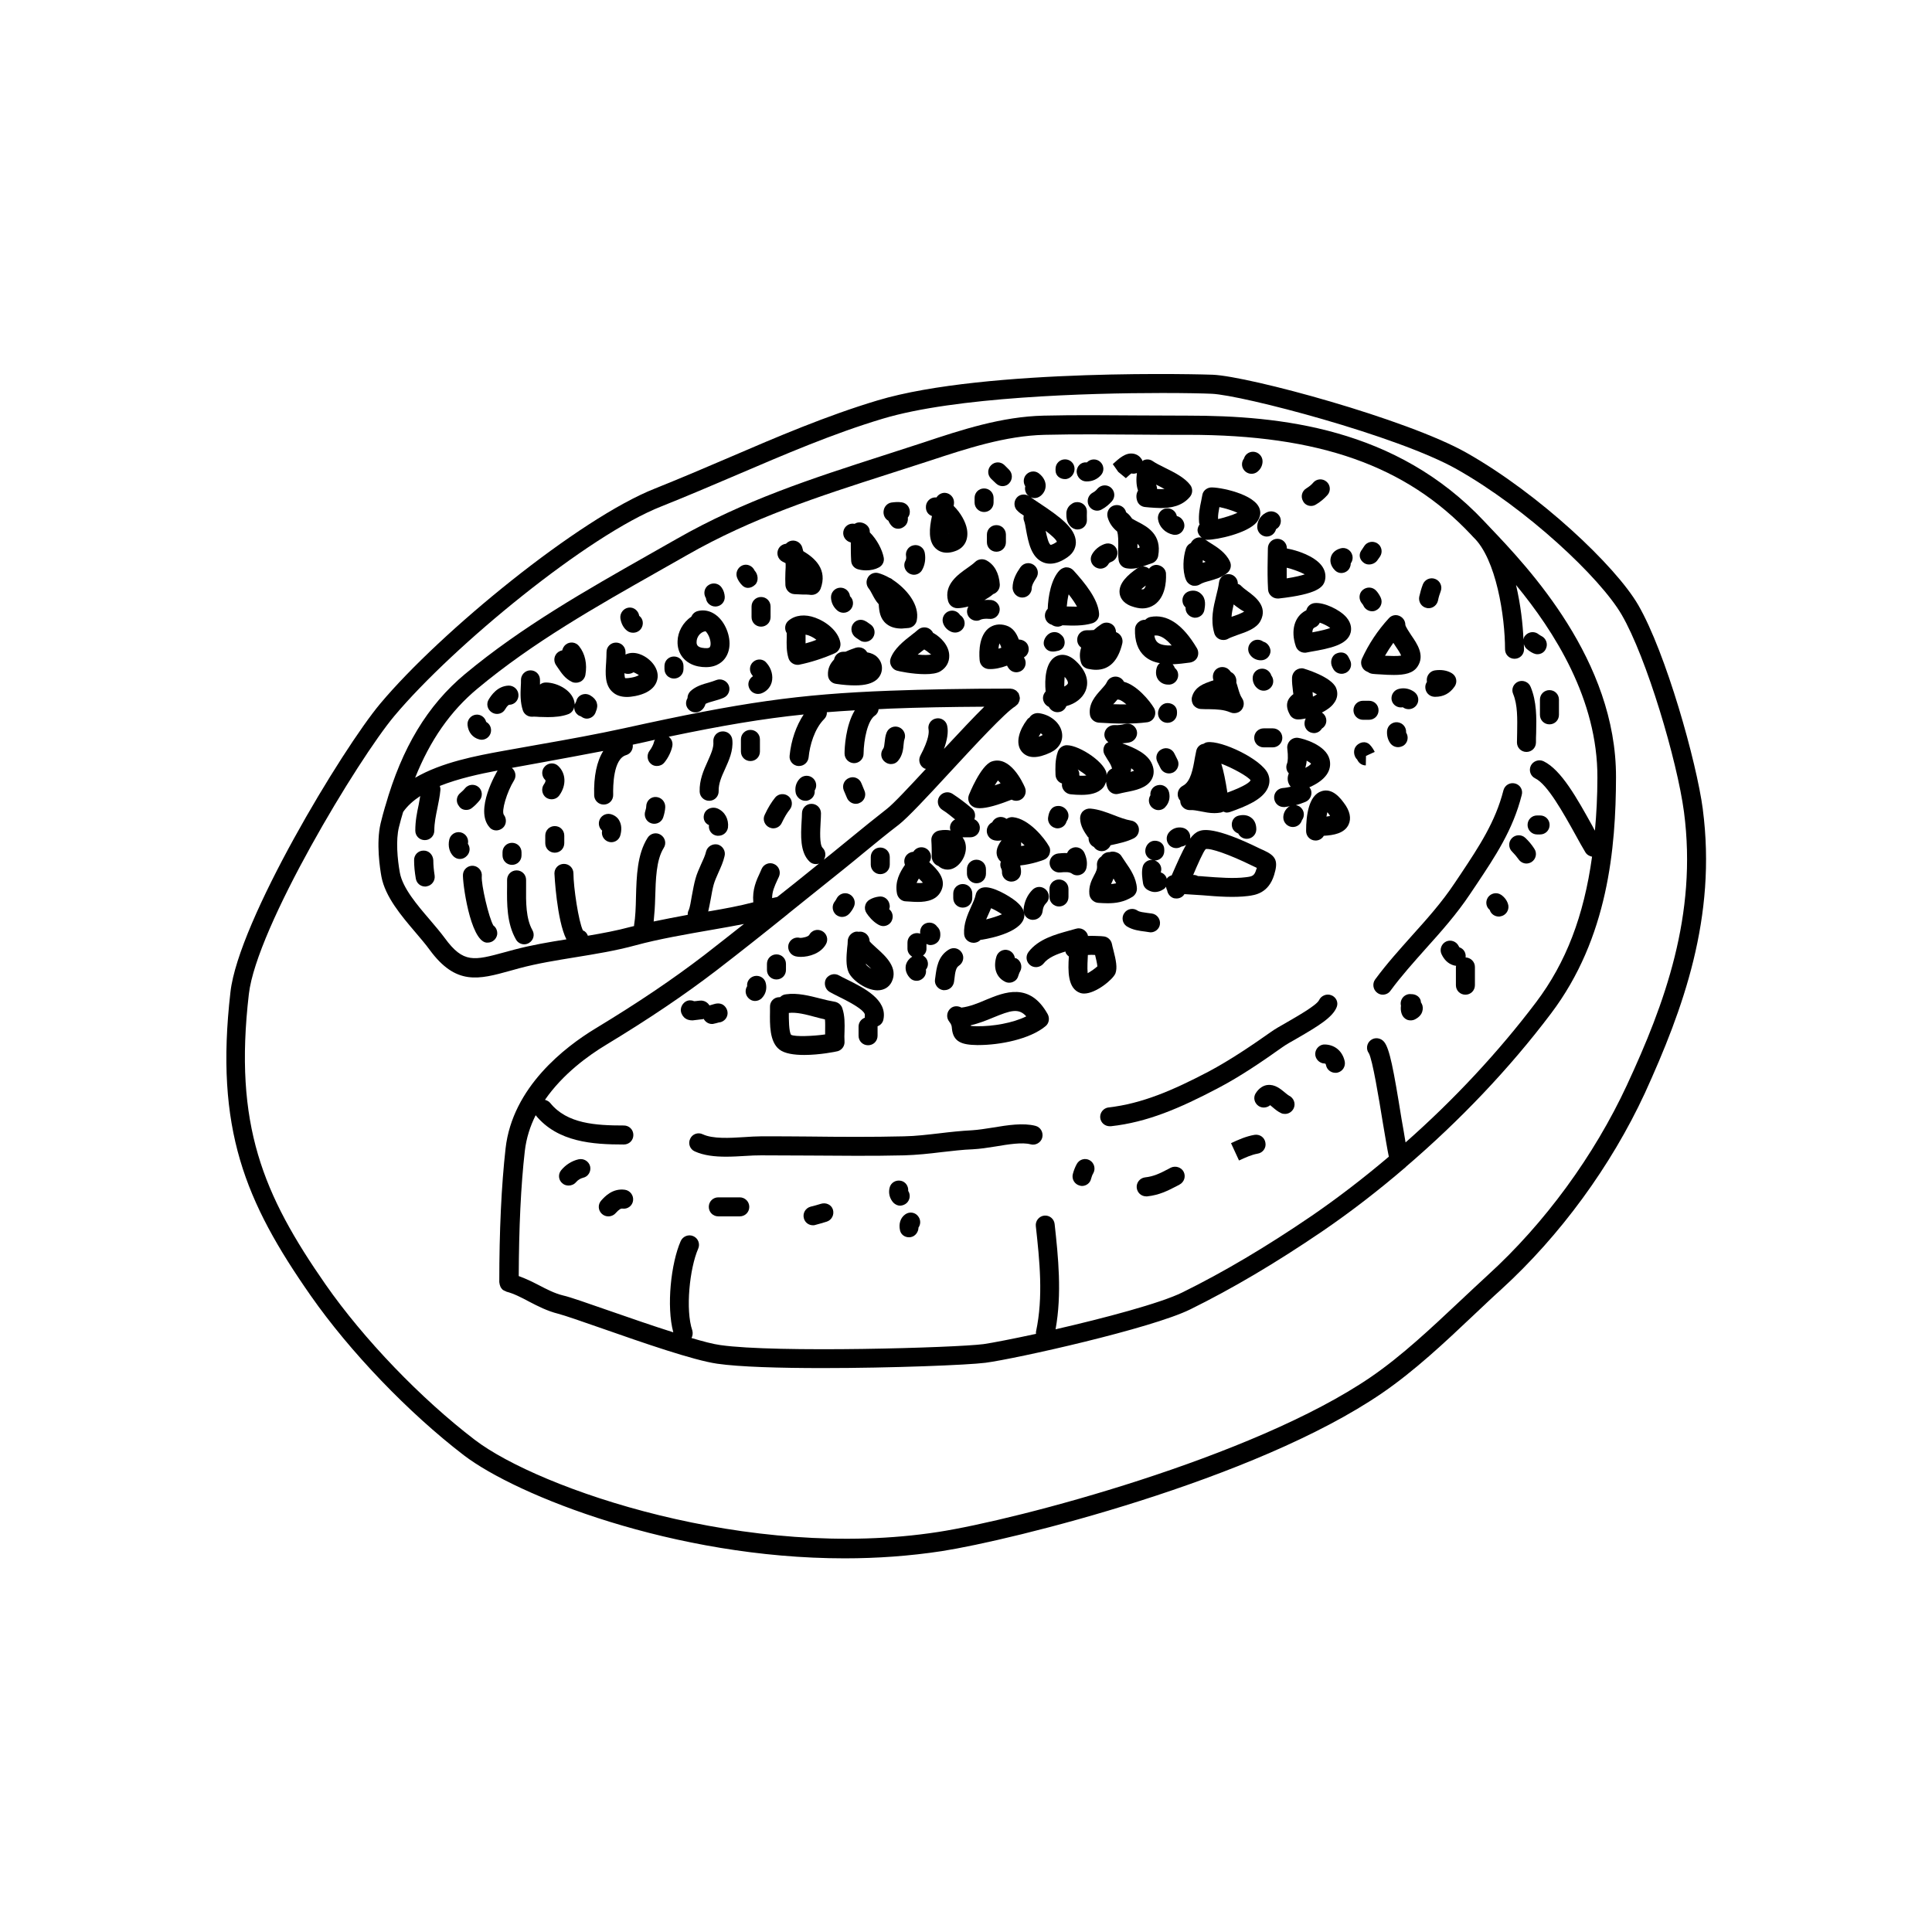 <?xml version="1.0" encoding="UTF-8"?>
<!-- Uploaded to: ICON Repo, www.svgrepo.com, Generator: ICON Repo Mixer Tools -->
<svg fill="#000000" width="800px" height="800px" version="1.1" viewBox="144 144 512 512" xmlns="http://www.w3.org/2000/svg">
 <g>
  <path d="m595.27 358.48c-1.664-12.543-9.773-41.465-17.129-54.16-5.996-10.328-26.199-29.422-45.543-40.355-15.82-8.918-57.586-20.254-67.207-20.656-0.605-0.051-59.902-1.863-88.82 6.801-13.602 4.082-26.652 9.672-39.297 15.113-6.551 2.82-13.098 5.594-19.75 8.262-20.051 7.91-56.781 37.938-72.75 56.98-10.078 12.043-37.586 57.637-39.699 76.43-4.18 36.273 3.879 55.57 21.262 80.457 10.379 14.863 25.945 31.086 40.605 42.32 13.906 10.629 55.672 27.305 100.91 27.305 8.516 0 17.18-0.605 25.746-1.914 18.438-2.871 82.926-18.742 116.73-41.918 8.516-5.844 16.473-13.301 24.133-20.555 2.469-2.316 4.938-4.684 7.406-6.902 15.566-14.207 29.07-32.648 38.039-51.992 10.117-22.215 19.086-46.598 15.355-75.215zm-20.102 73.051c-8.715 18.742-21.766 36.625-36.879 50.383-2.469 2.266-4.988 4.637-7.457 6.953-7.559 7.106-15.367 14.461-23.527 20.051-31.285 21.41-93.809 37.836-114.62 41.059-50.332 7.809-105.85-11.438-122.83-24.383-14.309-10.934-29.473-26.703-39.551-41.16-16.625-23.879-24.383-42.32-20.355-76.98 2.016-17.633 29.02-62.371 38.594-73.758 15.617-18.59 51.387-47.914 70.785-55.52 6.699-2.672 13.301-5.492 19.902-8.312 12.496-5.34 25.441-10.934 38.742-14.914 19.145-5.742 54.16-6.801 73.961-6.801 6.246 0 10.934 0.102 13.199 0.203 8.012 0.352 49.172 11.082 64.941 20 18.641 10.531 37.988 28.766 43.68 38.543 6.602 11.336 14.711 38.641 16.523 52.297 3.578 27.25-5.137 50.879-15.113 72.34z"/>
  <path d="m537.34 282.16c-23.328-24.836-54.211-28.012-78.543-28.012-4.281 0-8.613-0.051-12.898-0.051-8.312-0.051-16.879-0.152-25.293 0.051-11.133 0.25-21.715 3.727-31.992 7.152l-10.578 3.426c-18.941 6.098-36.828 11.891-54.664 22.066l-7.457 4.231c-16.523 9.371-33.656 19.094-48.668 31.59-9.977 8.312-16.727 19.547-21.109 34.914-0.051 0.102-0.051 0.203-0.102 0.301-0.402 1.41-0.805 2.82-1.16 4.332-1.258 5.289-0.152 12.191 0.203 14.156 1.008 5.34 5.238 10.328 8.969 14.711 1.359 1.613 2.719 3.176 3.777 4.637 7.004 9.574 13.047 7.91 21.41 5.594l2.367-0.656c4.887-1.309 9.977-2.117 14.914-2.922 5.238-0.855 10.629-1.715 15.973-3.176 5.894-1.613 13.402-2.922 20.656-4.18 2.672-0.453 5.391-0.957 8.012-1.461-3.527 2.769-7.004 5.543-10.531 8.262-8.414 6.449-17.531 12.594-28.766 19.398-8.16 4.938-22.066 15.617-23.879 31.84-1.109 9.875-1.664 21.816-1.664 35.469 0 0.051 0.051 0.102 0.051 0.203 0 0.152 0.051 0.352 0.102 0.504 0.051 0.152 0.102 0.301 0.152 0.453 0.051 0.152 0.152 0.25 0.25 0.402 0.102 0.152 0.203 0.25 0.301 0.352 0.102 0.102 0.25 0.203 0.402 0.25 0.152 0.102 0.301 0.152 0.453 0.203 0.051 0 0.102 0.051 0.152 0.102 1.965 0.504 3.93 1.512 5.996 2.621 2.418 1.258 4.887 2.519 7.707 3.223 1.762 0.453 6.398 2.066 11.738 3.93 10.781 3.777 24.133 8.414 30.43 9.32 5.894 0.855 16.574 1.16 27.91 1.16 18.34 0 38.543-0.805 43.227-1.41 8.012-1.059 43.984-9.07 54.262-14.156 11.133-5.492 22.57-12.242 35.016-20.707 7.457-5.09 14.812-10.781 21.867-16.828 0.102-0.051 0.152-0.102 0.203-0.203 14.309-12.242 27.559-26.148 38.492-40.656 15.164-20.051 17.18-43.984 17.23-62.574 0.102-31.035-23.328-55.672-33.352-66.199zm-205.05 103.28c-0.203 0.051-0.402 0.051-0.605 0.102 0.203-0.855 0.402-1.914 0.656-3.223 0.25-1.41 0.504-2.871 0.805-3.93 0.301-1.059 0.805-2.117 1.258-3.176 0.605-1.359 1.258-2.769 1.613-4.332 0.352-1.359-0.504-2.719-1.812-3.074-1.359-0.301-2.719 0.504-3.074 1.812-0.25 1.109-0.805 2.266-1.359 3.477-0.555 1.258-1.109 2.469-1.461 3.777-0.352 1.211-0.656 2.871-0.957 4.484-0.203 1.309-0.555 3.223-0.805 3.777-0.25 0.402-0.301 0.855-0.301 1.309-3.074 0.555-6.098 1.16-9.02 1.762 0.203-1.965 0.352-4.082 0.402-6.297 0.152-4.887 0.25-9.977 2.266-13.199 0.754-1.16 0.402-2.719-0.805-3.477-1.16-0.754-2.719-0.402-3.477 0.805-2.769 4.383-2.922 10.176-3.074 15.719-0.051 2.719-0.152 5.289-0.504 7.406v0.25c-0.301 0.051-0.605 0.152-0.855 0.203-3.727 1.008-7.559 1.715-11.387 2.367-0.25-0.656-0.656-1.16-1.309-1.41-1.16-2.316-2.519-11.488-2.519-15.113 0-1.41-1.109-2.519-2.519-2.519s-2.519 1.109-2.519 2.519c0 0.152 0.605 12.395 3.176 17.48-4.535 0.707-9.219 1.512-13.805 2.719l-2.418 0.656c-8.312 2.266-11.082 3.023-16.02-3.727-1.16-1.562-2.57-3.223-4.031-4.938-3.324-3.879-7.106-8.312-7.859-12.344-0.656-3.578-1.109-8.664-0.25-12.09 0.352-1.41 0.707-2.719 1.109-4.031 1.16-1.664 2.719-3.023 4.535-4.231-0.152 0.754-0.25 1.512-0.402 2.266-0.453 2.117-0.906 4.281-0.906 6.902 0 1.41 1.109 2.519 2.519 2.519 1.41 0 2.519-1.109 2.519-2.519 0-2.066 0.402-3.93 0.805-5.894 0.301-1.562 0.656-3.125 0.805-4.836 0.051-0.402-0.051-0.754-0.152-1.109 4.938-1.965 10.531-3.176 15.316-4.082-0.203 0.352-6.246 10.48-2.117 15.062 0.453 0.555 1.109 0.805 1.762 0.805 0.555 0 1.16-0.203 1.664-0.605 1.059-0.855 1.16-2.469 0.352-3.527-0.707-0.957 0.754-5.996 2.719-9.168 0.656-1.109 0.352-2.469-0.605-3.273l8.312-1.512c5.289-0.957 10.629-1.965 15.922-2.973-1.715 2.719-2.57 6.699-2.418 11.789 0.051 1.359 1.16 2.418 2.519 2.418h0.102c1.41-0.051 2.469-1.211 2.418-2.621-0.051-2.215 0-9.473 3.426-10.48 1.211-0.352 1.914-1.562 1.762-2.769 2.066-0.453 4.031-0.855 5.894-1.309-0.152 0.203-0.25 0.453-0.301 0.707-0.102 0.504-0.605 1.512-1.109 2.168-0.855 1.059-0.707 2.672 0.352 3.527 0.453 0.402 1.008 0.555 1.562 0.555 0.754 0 1.461-0.301 1.965-0.906 1.008-1.211 1.863-2.973 2.117-4.332 0.203-1.008-0.203-1.965-0.957-2.519 14.207-2.973 24.938-4.785 35.77-5.894-1.965 2.973-3.324 6.801-3.727 10.934-0.152 1.359 0.906 2.621 2.266 2.719h0.25c1.258 0 2.367-0.957 2.519-2.266 0.301-3.223 1.562-7.609 4.133-10.176 0.504-0.504 0.754-1.16 0.707-1.812 2.418-0.203 4.887-0.352 7.406-0.504-2.469 4.082-2.719 10.027-2.719 11.438s1.109 2.519 2.469 2.57h0.051c1.359 0 2.519-1.109 2.519-2.469 0.051-3.93 1.109-8.816 2.973-10.125 0.605-0.402 0.957-1.059 1.008-1.715 1.008-0.051 2.016-0.102 3.023-0.152 7.609-0.301 15.871-0.453 24.988-0.504-2.82 2.769-6.348 6.551-10.68 11.184 0.855-2.418 1.211-4.434 0.855-6.098-0.25-1.359-1.613-2.266-2.973-1.965-1.359 0.25-2.266 1.613-1.965 2.973 0.102 0.605 0.152 2.469-2.168 6.852-0.656 1.211-0.203 2.769 1.059 3.426 0.102 0.051 0.25 0.051 0.402 0.102-4.484 4.836-8.664 9.32-10.379 10.629-3.223 2.519-6.398 5.09-9.523 7.656-1.715 1.41-3.477 2.82-5.188 4.231l-1.965 1.562c0.605-0.957 0.555-2.266-0.301-3.125-0.906-0.855-0.656-4.785-0.555-6.699 0.051-0.906 0.102-1.762 0.102-2.469 0-1.41-1.109-2.519-2.519-2.519-1.41 0-2.519 1.109-2.519 2.519 0 0.605-0.051 1.359-0.102 2.168-0.203 3.629-0.453 8.113 2.066 10.578 0.504 0.504 1.109 0.707 1.762 0.707 0.25 0 0.555-0.051 0.805-0.152l-1.812 1.461c-3.023 2.469-6.144 4.938-9.27 7.406-0.453 0.102-0.906 0.203-1.359 0.301 0-1.715 0.605-3.074 1.41-4.836l0.402-0.855c0.555-1.258 0-2.769-1.258-3.324-1.258-0.605-2.769 0-3.324 1.258l-0.352 0.805c-1.059 2.266-2.168 4.637-1.863 8.062-3.684 0.965-7.512 1.672-11.344 2.324zm234.38-21.309c-0.25-0.402-0.453-0.805-0.656-1.211-4.082-7.356-8.262-14.914-12.949-17.18-1.258-0.605-2.769-0.051-3.375 1.16-0.605 1.258-0.102 2.769 1.16 3.375 3.223 1.562 7.406 9.07 10.73 15.062 0.855 1.562 1.715 3.125 2.57 4.535 0.402 0.656 1.059 1.008 1.762 1.16-2.168 15.719-6.902 28.062-14.812 38.543-9.926 13.148-21.766 25.844-34.613 37.18-0.301-1.812-0.656-4.031-1.059-6.195-2.164-13.457-3.172-18.594-4.582-20.406-0.855-1.109-2.469-1.359-3.578-0.504-1.109 0.855-1.309 2.418-0.504 3.477 0.957 1.664 2.672 12.043 3.68 18.289 0.707 4.18 1.211 7.203 1.613 9.117-6.602 5.594-13.402 10.832-20.355 15.617-12.191 8.312-23.426 14.965-34.359 20.355-5.793 2.871-20.859 6.852-33.605 9.773 1.715-9.473 0.707-19.195-0.25-27.91-0.152-1.359-1.359-2.367-2.769-2.215-1.359 0.152-2.367 1.41-2.215 2.769 1.008 9.219 2.016 18.793 0.051 27.961-0.051 0.203 0 0.402 0 0.605-6.297 1.359-11.488 2.367-13.906 2.719-7.305 0.957-55.117 2.367-69.777 0.25-1.863-0.25-4.535-0.957-7.609-1.863 0.301-0.605 0.402-1.309 0.203-2.016-1.863-5.441-0.707-16.473 1.562-21.664 0.555-1.258 0-2.769-1.309-3.324-1.258-0.555-2.769 0.051-3.324 1.309-2.57 5.844-3.828 17.281-1.965 24.184-5.594-1.762-11.789-3.93-17.027-5.742-5.691-1.965-10.176-3.578-12.191-4.031-2.266-0.555-4.383-1.664-6.602-2.82-1.664-0.855-3.324-1.664-5.141-2.316 0.051-12.746 0.555-23.93 1.613-33.152 0.402-3.426 1.41-6.551 2.871-9.473 5.844 7.152 15.113 7.758 23.375 7.758 1.41 0 2.519-1.109 2.519-2.519s-1.109-2.519-2.519-2.519c-7.457 0-15.062-0.453-19.496-5.945-0.352-0.453-0.906-0.707-1.41-0.855 4.734-6.852 11.488-11.738 16.172-14.559 11.387-6.902 20.656-13.148 29.223-19.699 6.348-4.887 12.645-9.875 18.895-14.914 0.051-0.051 0.102-0.051 0.102-0.102 3.223-2.621 6.5-5.188 9.672-7.758l5.09-4.082c1.762-1.41 3.477-2.82 5.238-4.281 3.125-2.57 6.195-5.09 9.422-7.559 2.316-1.812 7.457-7.305 13.352-13.703 6.648-7.203 14.914-16.121 17.48-17.633 0.102-0.051 0.152-0.152 0.203-0.203 0.152-0.102 0.25-0.203 0.402-0.352 0.102-0.102 0.203-0.25 0.25-0.402 0.102-0.152 0.152-0.301 0.203-0.453s0.102-0.301 0.102-0.504c0-0.102 0.051-0.203 0.051-0.301 0-0.051-0.051-0.102-0.051-0.152 0-0.152-0.051-0.301-0.102-0.504-0.051-0.152-0.102-0.301-0.152-0.453 0-0.051 0-0.102-0.051-0.152-0.051-0.102-0.152-0.152-0.203-0.203-0.102-0.152-0.203-0.25-0.352-0.402-0.102-0.102-0.25-0.203-0.402-0.25-0.152-0.102-0.25-0.152-0.402-0.203-0.152-0.051-0.352-0.102-0.504-0.102-0.102 0-0.203-0.051-0.301-0.051-11.941 0-22.371 0.203-31.941 0.555-24.184 0.906-39.297 3.074-70.332 9.926-7.152 1.562-14.863 2.973-22.371 4.281l-9.875 1.762c-6.902 1.258-16.172 2.973-23.227 7.106 3.981-9.977 9.371-17.684 16.523-23.629 14.66-12.242 31.59-21.816 47.961-31.086l7.457-4.231c17.332-9.926 35.016-15.617 53.707-21.613l10.629-3.426c9.926-3.273 20.152-6.648 30.531-6.902 8.363-0.203 16.879-0.102 25.141-0.051 4.332 0.051 8.613 0.051 12.949 0.051 34.613 0 57.688 8.16 74.867 26.398l0.656 0.707c6.098 5.742 8.414 21.109 8.414 29.727 0 1.41 1.109 2.519 2.519 2.519 1.41 0 2.519-1.109 2.519-2.519 0-0.402-0.051-0.906-0.051-1.359 0.152 0.453 0.352 0.906 0.707 1.211 0.555 0.504 1.16 0.906 1.812 1.211 0.352 0.152 0.707 0.25 1.059 0.25 0.957 0 1.863-0.504 2.266-1.461 0.605-1.258 0.051-2.769-1.211-3.375-0.203-0.102-0.453-0.25-0.656-0.402-1.059-0.906-2.621-0.805-3.578 0.25-0.301 0.301-0.453 0.707-0.504 1.109-0.152-4.082-0.754-9.27-1.965-14.461 10.078 12.242 21.664 30.277 21.562 51.086-0.004 4.938-0.254 9.574-0.656 14.008z"/>
  <path d="m546.36 324.63c-1.309 0.555-1.914 2.016-1.359 3.273 1.211 2.922 1.109 6.602 1.059 10.176 0 0.906-0.051 1.762-0.051 2.672 0 1.41 1.109 2.519 2.519 2.519 1.41 0 2.519-1.109 2.519-2.519 0-0.855 0-1.664 0.051-2.519 0.102-4.082 0.152-8.312-1.461-12.191-0.508-1.309-2.019-1.914-3.277-1.41z"/>
  <path d="m545.5 351.63c-1.359-0.352-2.719 0.453-3.074 1.812-2.117 8.363-6.551 15.012-11.234 22.066l-1.762 2.621c-3.324 4.988-7.152 9.27-11.234 13.805-3.273 3.68-6.699 7.457-9.773 11.637-0.805 1.109-0.555 2.719 0.555 3.527 0.453 0.352 0.957 0.504 1.461 0.504 0.754 0 1.562-0.352 2.016-1.008 2.922-3.981 6.246-7.656 9.422-11.234 4.031-4.484 8.16-9.117 11.688-14.41l1.762-2.621c4.938-7.406 9.621-14.41 11.941-23.629 0.398-1.355-0.406-2.719-1.766-3.07z"/>
  <path d="m498.24 410.88c0.504-1.258-0.152-2.621-1.41-3.125-1.258-0.504-2.719 0.102-3.273 1.309-0.656 1.359-5.894 4.332-8.414 5.793-1.762 1.008-3.375 1.914-4.332 2.621-4.938 3.477-10.781 7.457-16.574 10.531-9.422 4.938-17.582 8.465-26.449 9.473-1.359 0.152-2.367 1.41-2.215 2.769 0.152 1.309 1.258 2.215 2.519 2.215h0.301c9.672-1.059 18.289-4.785 28.266-10.027 6.098-3.176 12.09-7.305 17.129-10.883 0.906-0.656 2.316-1.461 3.93-2.367 5.637-3.269 9.465-5.586 10.523-8.309z"/>
  <path d="m418.44 442.37c-3.273-0.855-7.406-0.203-11.336 0.453-1.914 0.301-3.828 0.605-5.441 0.707-2.922 0.152-5.793 0.453-8.664 0.805-3.125 0.352-6.297 0.754-9.473 0.805-8.363 0.203-16.93 0.152-25.191 0.051-4.231-0.051-8.414-0.051-12.645-0.051-1.359 0-2.871 0.102-4.434 0.203-3.93 0.25-8.363 0.504-11.035-0.754-1.258-0.605-2.769-0.051-3.324 1.211-0.605 1.258-0.051 2.769 1.211 3.324 2.418 1.109 5.34 1.41 8.262 1.41 1.762 0 3.527-0.102 5.188-0.203 1.461-0.102 2.871-0.152 4.133-0.152 4.18 0 8.414 0.051 12.594 0.051 8.312 0.051 16.879 0.152 25.34-0.051 3.375-0.102 6.699-0.453 9.926-0.855 2.769-0.301 5.543-0.656 8.312-0.754 1.863-0.102 3.879-0.402 6.047-0.754 3.273-0.555 7.004-1.16 9.219-0.555 1.309 0.352 2.719-0.453 3.074-1.762 0.355-1.414-0.453-2.773-1.762-3.129z"/>
  <path d="m384.28 462.82c0.906-0.855 1.059-2.215 0.402-3.223 0.102-1.258-0.707-2.418-1.914-2.672-1.359-0.301-2.719 0.504-3.023 1.863-0.352 1.461 0.051 2.871 1.008 3.93 0.504 0.504 1.16 0.805 1.812 0.805 0.605-0.051 1.211-0.25 1.715-0.703z"/>
  <path d="m383.93 465.8c-1.309 0.906-1.812 2.519-1.41 4.281 0.25 1.109 1.258 1.812 2.367 1.812 0.152 0 0.352 0 0.504-0.051 1.16-0.203 2.016-1.359 2.016-2.519 0.605-0.855 0.605-2.016 0-2.871-0.754-1.156-2.316-1.461-3.477-0.652z"/>
  <path d="m361.56 463.02c-0.855 0.25-1.812 0.555-2.719 0.754-1.359 0.352-2.168 1.715-1.812 3.074 0.301 1.16 1.309 1.863 2.418 1.863 0.203 0 0.402 0 0.656-0.102 0.957-0.25 2.016-0.555 2.973-0.855 1.309-0.402 2.066-1.812 1.664-3.176-0.41-1.355-1.871-1.961-3.18-1.559z"/>
  <path d="m340.05 461.31h-5.691c-1.41 0-2.519 1.109-2.519 2.519 0 1.41 1.109 2.519 2.519 2.519h5.691c1.41 0 2.519-1.109 2.519-2.519-0.004-1.41-1.16-2.519-2.519-2.519z"/>
  <path d="m309.61 459.3c-3.273-0.453-5.34 1.812-6.246 2.82-0.957 1.008-0.906 2.621 0.152 3.578 0.504 0.453 1.109 0.656 1.715 0.656 0.656 0 1.359-0.25 1.863-0.805 1.008-1.109 1.461-1.309 1.863-1.258 1.359 0.203 2.672-0.754 2.82-2.168 0.152-1.363-0.805-2.621-2.168-2.824z"/>
  <path d="m297.32 451.23c-1.762 0.402-3.426 1.461-4.586 2.871-0.906 1.059-0.754 2.672 0.352 3.527 0.453 0.402 1.059 0.555 1.613 0.555 0.707 0 1.461-0.301 1.965-0.906 0.453-0.555 1.211-1.008 1.863-1.16 1.359-0.301 2.168-1.664 1.863-3.023-0.348-1.359-1.707-2.164-3.07-1.863z"/>
  <path d="m454.26 453.45-0.656 0.352c-2.316 1.211-3.879 1.965-6.144 2.215-1.359 0.152-2.367 1.41-2.215 2.769 0.152 1.309 1.211 2.266 2.519 2.266h0.25c3.223-0.352 5.391-1.461 7.91-2.769l0.656-0.352c1.258-0.656 1.715-2.168 1.109-3.375-0.605-1.207-2.168-1.711-3.43-1.105z"/>
  <path d="m476.48 444.74c-2.316 0.402-4.332 1.309-6.246 2.215l2.117 4.586c1.762-0.805 3.273-1.512 4.938-1.812 1.359-0.203 2.316-1.512 2.066-2.871-0.203-1.414-1.465-2.32-2.875-2.117z"/>
  <path d="m485.6 434.36c-0.203-0.102-0.707-0.504-1.059-0.805-1.16-0.957-2.672-2.266-4.684-2.016-0.855 0.102-2.066 0.605-3.074 2.168-0.754 1.16-0.352 2.672 0.805 3.426 0.957 0.605 2.215 0.453 3.023-0.25 0.203 0.152 0.453 0.352 0.605 0.504 0.656 0.555 1.41 1.211 2.316 1.613 0.301 0.152 0.656 0.203 1.008 0.203 0.957 0 1.863-0.555 2.316-1.512 0.555-1.266 0-2.727-1.258-3.332z"/>
  <path d="m495.17 420.8c-1.359-0.102-2.57 1.059-2.621 2.418s1.059 2.57 2.418 2.621c0.25 0 0.352 0 0.453 0.504 0.25 1.16 1.309 1.965 2.469 1.965 0.203 0 0.402 0 0.555-0.051 1.359-0.301 2.215-1.664 1.914-3.023-0.602-2.668-2.566-4.332-5.188-4.434z"/>
  <path d="m432.8 451.49c-1.211-0.707-2.769-0.25-3.426 0.957-0.453 0.805-0.805 1.715-1.059 2.672-0.352 1.359 0.453 2.719 1.812 3.074 0.203 0.051 0.402 0.102 0.605 0.102 1.109 0 2.168-0.754 2.418-1.914 0.152-0.504 0.301-1.008 0.555-1.41 0.707-1.215 0.301-2.777-0.906-3.481z"/>
  <path d="m532.4 397.73c0.152-1.16-0.453-2.266-1.613-2.672 0 0-0.102-0.051-0.203-0.301-0.605-1.258-2.066-1.812-3.324-1.258-1.258 0.605-1.812 2.066-1.258 3.324 0.707 1.512 1.715 2.519 3.125 2.973 0.25 0.102 0.504 0.102 0.754 0.152 0 0.102-0.051 0.203-0.051 0.301v4.836c0 1.41 1.109 2.519 2.519 2.519s2.519-1.109 2.519-2.519v-4.836c0-1.359-1.105-2.469-2.469-2.519z"/>
  <path d="m541.77 381.11c-1.16-0.754-2.719-0.402-3.477 0.754-0.707 1.109-0.453 2.519 0.504 3.273 0.301 1.059 1.309 1.762 2.418 1.762 0.102 0 0.25 0 0.402-0.051 1.359-0.203 2.316-1.512 2.117-2.871-0.199-1.105-0.906-2.16-1.965-2.867z"/>
  <path d="m519.5 407.86c-0.453-0.301-1.008-0.402-1.562-0.402-0.402-0.051-0.754 0-1.16 0.152-1.16 0.453-1.812 1.715-1.512 2.922-0.102 0.707-0.051 1.461 0.203 2.168 0.25 0.707 0.754 1.258 1.461 1.562 0.301 0.102 0.605 0.152 0.906 0.152 0.402 0 0.855-0.102 1.211-0.301 0.453-0.25 1.762-0.957 1.965-2.469 0.152-0.855-0.102-1.512-0.453-2.016-0.004-0.715-0.406-1.367-1.059-1.77z"/>
  <path d="m548.22 366.04c-1.008-0.957-2.621-0.906-3.578 0.102-0.957 1.008-0.906 2.621 0.102 3.578 0.605 0.605 1.16 1.258 1.664 1.965 0.504 0.754 1.309 1.16 2.117 1.16 0.453 0 0.957-0.152 1.359-0.402 1.16-0.754 1.512-2.316 0.754-3.477-0.703-1.113-1.512-2.07-2.418-2.926z"/>
  <path d="m551.34 365.14h0.805c1.41 0 2.519-1.109 2.519-2.519 0-1.41-1.109-2.519-2.519-2.519h-0.805c-1.41 0-2.519 1.109-2.519 2.519 0 1.41 1.16 2.519 2.519 2.519z"/>
  <path d="m552.1 329.41v4.031c0 1.41 1.109 2.519 2.519 2.519 1.41 0 2.519-1.109 2.519-2.519v-4.031c0-1.41-1.109-2.519-2.519-2.519-1.41 0-2.519 1.109-2.519 2.519z"/>
  <path d="m480 352.79c0.555-1.258 0.555-2.57 0-3.777-1.715-3.828-12.293-8.867-16.07-8.312-0.402 0.051-0.754 0.25-1.059 0.453h-0.152c-0.906 0.25-1.562 1.008-1.715 1.914l-0.352 1.762c-0.504 2.973-1.109 6.348-3.176 7.406-1.258 0.656-1.715 2.168-1.109 3.375 0.102 0.203 0.25 0.402 0.402 0.555 0 0.301 0.051 0.605 0.152 0.906 0.402 1.008 1.41 1.664 2.519 1.613 0.855-0.051 1.812 0.152 2.871 0.352 1.059 0.203 2.215 0.453 3.527 0.453 0.555 0 1.059-0.051 1.664-0.152 0.25-0.051 0.453-0.152 0.707-0.25 0.301 0.102 0.555 0.25 0.855 0.25 0.301 0 0.605-0.051 0.906-0.152 4.133-1.457 8.668-3.273 10.027-6.394zm-10.73 1.258c-0.504-3.223-1.008-5.742-1.613-7.656 3.074 1.16 7.055 3.375 7.758 4.383-0.199 0.453-1.258 1.461-6.144 3.273z"/>
  <path d="m413.2 382.82c-1.762-1.41-6.246-4.082-8.613-3.629-1.008 0.152-1.812 0.906-2.016 1.914-0.203 1.008-0.707 2.066-1.211 3.176-0.957 2.117-2.016 4.535-1.863 7.203 0.051 1.359 1.16 2.367 2.519 2.367h0.152c0.707-0.051 1.309-0.352 1.715-0.805 0.203 0 0.402 0 0.555-0.051 1.863-0.301 11.184-2.066 11.035-6.648-0.109-1.562-1.367-2.773-2.273-3.527zm-7.859 4.836c0.203-0.453 0.402-0.906 0.605-1.359 0.25-0.504 0.453-1.059 0.707-1.613 0.906 0.402 2.016 1.008 2.871 1.613-1.16 0.5-2.773 1.004-4.184 1.359z"/>
  <path d="m422.02 368.31c-1.258-2.266-5.391-7.356-9.621-7.758-0.605-0.051-1.16 0.152-1.664 0.453-0.555-0.402-1.258-0.605-2.016-0.453-0.805 0.152-1.461 0.707-1.762 1.359-0.707 0.352-1.211 0.957-1.41 1.812-0.25 1.359 0.605 2.672 1.965 2.973 0.301 0.051 0.605 0.102 0.855 0.102 0.402 0 0.754-0.051 1.059-0.102-1.461 1.914-1.715 3.629-0.754 5.039 0.152 0.25 0.352 0.402 0.555 0.605-0.203 0.605-0.203 1.309 0.152 1.914 0.102 0.25 0.152 0.453 0.152 0.707-0.102 1.41 0.957 2.57 2.316 2.672h0.203c1.309 0 2.418-1.008 2.519-2.316 0.051-0.656-0.051-1.309-0.203-1.965 3.125-0.301 6.246-1.461 6.297-1.512 0.656-0.25 1.211-0.805 1.461-1.512 0.246-0.711 0.246-1.414-0.105-2.019zm-7.406-0.102v-0.707-0.102-0.203c0.301 0.25 0.605 0.555 0.906 0.855-0.301 0.055-0.605 0.105-0.906 0.156z"/>
  <path d="m424.33 343.22c-0.754 2.168-0.656 4.383-0.605 6.144 0.051 1.059 0.754 1.965 1.715 2.266-0.102 0.707 0.102 1.359 0.555 1.914 0.453 0.555 1.109 0.906 1.762 0.957 0.906 0.102 1.914 0.152 2.82 0.152 2.266 0 4.434-0.402 5.742-1.914 0.402-0.453 0.605-1.008 0.805-1.562 0.051 0.656 0.203 1.309 0.504 1.914 0.453 0.855 1.309 1.359 2.215 1.359 0.203 0 0.402-0.051 0.656-0.102 0.555-0.152 1.16-0.25 1.812-0.402 2.621-0.504 5.644-1.109 6.902-3.426 0.453-0.805 0.855-2.215 0.102-3.981-1.109-2.719-4.383-4.281-7.91-5.543 0.707-0.102 1.461-0.102 2.117-0.301 1.309-0.402 2.117-1.812 1.715-3.125-0.402-1.309-1.812-2.117-3.125-1.715-0.906 0.25-1.812 0.352-2.769 0.301-1.309-0.051-2.57 0.957-2.672 2.367-0.051 0.906 0.402 1.664 1.059 2.168-0.25 0.152-0.555 0.25-0.754 0.504-0.656 0.805-0.754 1.965-0.203 2.871l0.656 1.109c0.605 0.906 1.16 1.812 1.258 2.519-0.754 0.301-1.258 0.957-1.461 1.762 0-0.203 0.051-0.402 0-0.605-0.754-3.324-8.211-7.91-11.035-7.305-0.852 0.211-1.555 0.816-1.859 1.672zm19.449 4.383c0.352 0.25 0.605 0.453 0.754 0.656-0.25 0.102-0.555 0.203-0.906 0.301 0.051-0.301 0.152-0.605 0.152-0.957zm-11.891 1.914c-0.402 0.051-1.008 0.102-1.812 0.051 0-0.051-0.051-0.152-0.051-0.203 0.051-0.555-0.102-1.059-0.402-1.461 0.855 0.555 1.762 1.16 2.266 1.613z"/>
  <path d="m435.16 335.51c2.316 0.152 4.586 0.25 6.801 0.25 2.066 0 4.133-0.102 6.047-0.352 0.855-0.102 1.562-0.656 1.914-1.41 0.352-0.754 0.301-1.664-0.102-2.367-1.16-1.965-4.535-6.047-7.961-6.953-0.25-0.504-0.656-0.906-1.211-1.16-1.258-0.555-2.769 0-3.324 1.258-0.25 0.605-0.957 1.309-1.562 2.016-1.41 1.562-3.324 3.68-2.922 6.602 0.152 1.16 1.16 2.016 2.32 2.117zm4.332-5.391c0.203-0.25 0.453-0.504 0.656-0.754 0.102 0.051 0.203 0.051 0.301 0.051 0.504 0.051 1.258 0.555 2.066 1.258-1.109 0-2.316 0-3.527-0.051 0.203-0.152 0.355-0.305 0.504-0.504z"/>
  <path d="m461.31 318.18c0.352-0.754 0.301-1.664-0.102-2.367-3.777-6.398-7.961-9.168-12.344-8.312-0.555 0.102-1.008 0.402-1.359 0.754h-0.102c-1.258-0.051-2.57 1.059-2.621 2.418-0.102 3.223 0.754 5.644 2.57 7.254 1.16 1.008 2.519 1.562 4.031 1.812-0.402 0.301-0.707 0.707-0.855 1.258-0.453 1.664 0.051 2.719 0.555 3.324 0.352 0.402 1.16 1.109 2.469 1.109h0.453c1.359-0.152 2.367-1.41 2.215-2.769-0.051-0.707-0.402-1.258-0.906-1.664-0.102-0.352-0.301-0.656-0.555-0.957 1.512-0.051 3.074-0.25 4.586-0.453 0.906-0.148 1.613-0.648 1.965-1.406zm-11.387-5.742c1.613-0.25 3.223 1.008 4.586 2.621-1.512 0.051-3.023-0.152-3.777-0.855-0.406-0.355-0.707-0.961-0.809-1.766zm5.492 9.926v0l-2.418-0.656z"/>
  <path d="m459.9 328.66c-0.203 0.754-0.051 1.512 0.352 2.168 0.453 0.605 1.16 1.008 1.914 1.059 0.754 0.051 1.461 0.051 2.215 0.051 2.215 0.051 3.93 0.102 5.691 0.855 0.352 0.152 0.656 0.203 1.008 0.203 0.754 0 1.461-0.301 1.965-0.906 0.707-0.906 0.754-2.117 0.102-3.074-0.453-0.656-0.754-1.613-1.059-2.672-0.152-0.453-0.25-0.957-0.453-1.461 0.152-1.16-0.402-2.316-1.41-2.769-0.152-0.203-0.301-0.352-0.453-0.555-0.957-1.008-2.57-1.059-3.578-0.102-0.754 0.754-0.957 1.863-0.605 2.82-0.203 0.102-0.402 0.152-0.605 0.203-1.809 0.652-4.328 1.457-5.082 4.18z"/>
  <path d="m435.11 383.27c0.805 0.051 1.613 0.102 2.418 0.102 2.168 0 4.332-0.301 6.602-1.715 0.754-0.504 1.211-1.359 1.16-2.266-0.152-2.672-1.715-5.039-3.023-6.902-0.352-0.504-0.707-1.059-1.008-1.512-0.25-0.453-0.656-0.805-1.16-1.008-1.008-0.453-1.863-0.25-1.965-0.152-0.906-0.051-1.812 0.402-2.266 1.16-0.805 0.504-1.258 1.41-1.16 2.418 0.102 0.906-0.203 1.562-0.805 2.672-0.656 1.258-1.41 2.82-1.211 4.887 0.102 1.258 1.211 2.266 2.418 2.316zm3.981-6.449c0.25 0.402 0.504 0.855 0.707 1.258-0.402 0.102-0.855 0.152-1.359 0.203 0.199-0.402 0.453-0.906 0.652-1.461z"/>
  <path d="m384.13 382.87 0.906 0.051c0.656 0.051 1.41 0.102 2.215 0.102 2.418 0 5.289-0.504 6.348-3.375 1.059-2.82-1.16-5.238-3.324-7.152 0.051-0.102 0.102-0.25 0.203-0.352 0.605-1.258 0.051-2.769-1.211-3.375-1.211-0.555-2.57-0.102-3.223 0.957-0.605 0.051-1.211 0.301-1.664 0.754-0.754 0.754-0.906 1.812-0.555 2.719-1.359 1.965-2.719 4.434-2.117 7.609 0.254 1.207 1.262 2.062 2.422 2.062zm3.375-6.043c0.402 0.402 0.805 0.754 1.059 1.109-0.453 0.102-1.059 0.102-1.664 0.051 0.152-0.355 0.355-0.707 0.605-1.16z"/>
  <path d="m368.66 393.35c0 0.504-0.051 1.16-0.152 1.863-0.203 2.215-0.402 4.734 0.402 6.5 1.008 2.117 4.586 4.684 7.559 4.734h0.051c1.715 0 3.074-0.805 3.777-2.215 1.863-3.727-1.664-6.902-3.981-8.969-0.605-0.555-1.512-1.359-1.863-1.812 0-1.059-0.656-2.066-1.715-2.418-0.402-0.152-0.805-0.152-1.211-0.102-1.355-0.301-2.816 0.906-2.867 2.418zm6.25 7.406c-0.656-0.402-1.211-0.855-1.41-1.16 0-0.051-0.051-0.152-0.051-0.203 0.453 0.406 1.008 0.91 1.461 1.363z"/>
  <path d="m350.73 408.26h-0.203c-1.41 0-2.519 1.16-2.469 2.57v1.258c-0.051 3.375-0.152 7.961 2.469 10.027 1.41 1.109 3.93 1.461 6.602 1.461 4.082 0 8.363-0.855 8.918-1.008 1.109-0.352 1.863-1.41 1.762-2.621-0.051-0.855-0.051-1.715 0-2.621 0.051-1.965 0.102-4.18-0.605-6.195-0.301-0.855-1.109-1.512-2.016-1.664-1.211-0.203-2.519-0.504-3.828-0.855-2.82-0.707-6.047-1.562-9.07-1.109-0.652 0.051-1.156 0.355-1.559 0.758zm2.316 4.18c2.016-0.25 4.535 0.402 6.953 1.059 0.906 0.25 1.762 0.453 2.621 0.656 0.102 0.906 0.051 1.965 0.051 3.074v0.906c-3.074 0.453-8.012 0.656-9.02 0.102-0.605-0.809-0.605-4.285-0.605-5.797z"/>
  <path d="m405.29 408.96c-2.117 0.906-4.332 1.812-6.5 2.066-0.906-0.504-2.066-0.504-2.871 0.203-1.059 0.906-1.211 2.469-0.352 3.527 0.605 0.754 0.656 1.16 0.707 1.863 0.352 3.527 2.672 4.281 6.648 4.332h0.352c5.742 0 13.652-1.562 17.785-4.988 0.957-0.754 1.16-2.117 0.605-3.176-4.789-8.613-11.488-5.844-16.375-3.828zm-2.316 7.004c-0.805 0-1.359-0.051-1.715-0.102v-0.152c2.168-0.504 4.18-1.309 5.996-2.066 4.535-1.863 6.699-2.57 8.715-0.301-3.527 1.766-8.867 2.672-12.996 2.621z"/>
  <path d="m430.28 407.15c0.301 0.102 0.656 0.152 1.008 0.152 3.125 0 7.656-3.727 8.312-5.34 0.555-1.512 0.152-3.477-0.555-6.246-0.152-0.605-0.301-1.109-0.352-1.461-0.203-1.16-1.16-2.066-2.367-2.117l-0.605-0.051c-1.109-0.051-2.266-0.102-3.426-0.051v-0.203c-0.402-1.309-1.812-2.117-3.125-1.715l-1.812 0.504c-3.629 1.008-8.16 2.215-10.781 5.644-0.855 1.109-0.656 2.672 0.453 3.527 0.453 0.352 1.008 0.504 1.512 0.504 0.754 0 1.512-0.352 2.016-0.957 1.211-1.562 3.426-2.469 5.793-3.176 0.051 0.152 0.051 0.25 0.102 0.402 0.203 0.352 0.453 0.656 0.805 0.906-0.25 3.781-0.352 8.516 3.023 9.676zm3.93-10.074c0.203 0.855 0.555 2.266 0.605 3.023-0.555 0.504-1.664 1.309-2.57 1.812-0.152-1.359 0-3.727 0.051-4.836 0.656-0.051 1.258-0.051 1.914 0z"/>
  <path d="m426.65 294.35c-0.504-0.051-1.359 0.301-1.863 0.805-2.215 2.316-3.023 6.902-3.125 10.176-0.453 0.453-0.754 1.109-0.754 1.812 0 1.16 0.754 2.117 1.812 2.418 0.402 0.301 0.957 0.504 1.512 0.504h0.301c0.352-0.051 0.707-0.152 1.008-0.352h0.203c2.469 0.102 5.289 0.203 7.758-0.555 1.109-0.352 1.863-1.41 1.762-2.57-0.25-3.777-3.727-8.062-6.75-11.387-0.5-0.551-1.156-0.852-1.863-0.852zm0.051 10.375c0.102-1.109 0.25-2.215 0.504-3.223 1.059 1.359 1.762 2.418 2.215 3.273-0.852 0-1.762-0.051-2.719-0.051z"/>
  <path d="m384.83 310.42c1.059-0.152 1.914-0.957 2.117-1.965 0.855-4.18-2.719-8.414-6.398-10.832-0.25-0.25-0.555-0.402-0.855-0.504-1.059-0.605-2.066-1.008-2.973-1.258-1.059-0.25-2.168 0.203-2.719 1.16-0.555 0.957-0.453 2.117 0.25 2.973 0.301 0.352 0.605 0.957 0.906 1.512 0.453 0.855 0.957 1.812 1.715 2.621 0.102 1.863 0.352 3.828 2.016 5.188 1.211 1.008 2.719 1.258 4.082 1.258 0.703-0.051 1.309-0.102 1.859-0.152z"/>
  <path d="m366.7 314.3c-0.555-3.125-3.828-5.594-6.648-6.602-2.719-1.008-5.289-0.707-7.055 0.754-1.008 0.805-1.211 2.266-0.504 3.324v1.109c-0.051 1.715-0.102 3.68 0.453 5.492 0.301 1.059 1.309 1.812 2.418 1.812 0.152 0 0.301 0 0.504-0.051 2.973-0.605 6.297-1.664 9.371-3.023 1.059-0.5 1.664-1.656 1.461-2.816zm-9.219 0.203v-1.562-0.754c0.25 0.051 0.504 0.102 0.805 0.203 0.805 0.301 1.512 0.707 2.066 1.16-0.957 0.398-1.914 0.699-2.871 0.953z"/>
  <path d="m329.01 320.6c0.754 0.152 1.41 0.203 2.066 0.203 3.074 0 4.637-1.613 5.289-2.672 1.812-2.871 0.855-6.902-0.957-9.422-1.715-2.367-4.133-3.375-6.5-2.769-0.805 0.203-1.41 0.805-1.715 1.512-2.266 1.512-3.578 4.082-3.629 6.449-0.148 3.375 2.019 5.996 5.445 6.699zm1.965-9.32c0.102 0.102 0.203 0.25 0.352 0.402 0.957 1.309 1.211 3.125 0.805 3.777-0.203 0.352-1.008 0.402-2.117 0.203-1.008-0.203-1.461-0.656-1.41-1.562 0.004-1.207 0.91-2.617 2.371-2.82z"/>
  <path d="m492.4 303.82c-1.109 0.102-1.965 0.906-2.215 1.914-3.125 1.512-4.231 5.34-2.769 9.574 0.352 1.008 1.309 1.664 2.367 1.664 0.152 0 0.352 0 0.504-0.051l1.059-0.203c5.289-0.906 9.723-1.863 10.578-5.039 0.203-0.805 0.352-2.367-1.109-4.082-1.766-2.062-5.996-4.027-8.414-3.777zm-0.605 7.758c0-0.605 0.152-1.109 0.656-1.309 0.605-0.25 1.059-0.707 1.309-1.258 0.906 0.301 2.066 0.855 2.769 1.41-0.805 0.301-2.266 0.703-4.734 1.156z"/>
  <path d="m474.66 300.7c-0.605-0.453-1.211-0.906-1.664-1.359-0.25-0.301-0.605-0.504-0.957-0.605 0.051-1.258-0.906-2.418-2.168-2.57-1.41-0.203-2.672 0.805-2.82 2.168-0.152 1.211-0.453 2.367-0.754 3.578-0.707 2.922-1.562 6.246-0.504 9.875 0.203 0.754 0.754 1.359 1.512 1.664 0.301 0.102 0.605 0.152 0.906 0.152 0.453 0 0.906-0.102 1.309-0.352 0.402-0.25 1.461-0.605 2.367-0.957 2.519-0.855 5.09-1.762 6.144-3.727 2.07-3.84-1.457-6.457-3.371-7.867zm-4.285 6.75c0.051-1.059 0.301-2.117 0.555-3.273 0.25 0.203 0.453 0.352 0.707 0.555 0.707 0.504 1.812 1.359 2.117 1.258-0.406 0.453-2.269 1.109-3.379 1.461z"/>
  <path d="m480 289.31-0.051 3.125c-0.051 2.621-0.051 5.188 0.102 7.809 0.051 0.707 0.352 1.309 0.906 1.762 0.453 0.402 1.059 0.605 1.613 0.605h0.301c10.43-1.16 11.789-3.074 12.242-4.734 0.352-1.359 0.051-2.82-0.906-4.031-1.965-2.519-6.5-4.031-9.168-4.484v-0.051c0-1.41-1.109-2.519-2.519-2.519-1.41 0-2.519 1.16-2.519 2.519zm9.773 6.902c-0.906 0.301-2.519 0.707-4.785 1.059v-2.82c1.562 0.352 3.777 1.207 4.785 1.762z"/>
  <path d="m445.49 282.26c-0.555-0.301-1.059-0.555-1.461-0.805-0.301-0.453-0.656-0.906-1.109-1.309-0.152-0.152-0.301-0.25-0.453-0.352 0-0.051 0-0.051-0.051-0.102-0.352-1.359-1.762-2.117-3.125-1.762-1.359 0.352-2.117 1.762-1.762 3.125 0.453 1.664 1.41 2.871 2.519 3.777 0.352 1.059 0.301 2.57 0.301 4.082-0.051 1.258-0.051 2.469 0.102 3.527 0.152 1.109 1.008 2.016 2.117 2.168 0.402 0.051 0.754 0.102 1.109 0.102 1.613 0 2.973-0.504 4.18-0.957 0.402-0.152 0.855-0.301 1.309-0.453 0.906-0.25 1.613-1.059 1.762-1.965 1.062-5.754-3.019-7.816-5.438-9.078zm-0.051 7.004v-0.25-0.906c0.301 0.301 0.504 0.605 0.605 0.957-0.203 0.098-0.402 0.148-0.605 0.199z"/>
  <path d="m415.31 280.64c-0.102 0.453-0.102 1.008 0.102 1.461 0.203 0.555 0.352 1.359 0.504 2.316 0.605 3.273 1.359 7.305 4.535 8.613 0.605 0.25 1.211 0.352 1.863 0.352 1.41 0 2.922-0.555 4.586-1.715 1.965-1.359 2.215-3.074 2.215-3.981-0.051-3.68-4.231-6.75-9.723-10.379-0.906-0.605-1.664-1.109-2.215-1.512 0.301 0.102 0.605 0.203 0.957 0.203 0.605 0 1.16-0.203 1.664-0.605 0.906-0.754 1.359-1.762 1.309-2.871-0.051-0.805-0.402-2.016-1.863-3.125-1.109-0.805-2.672-0.504-3.477 0.605-0.605 0.855-0.605 2.016-0.051 2.871-0.203 0.754 0 1.613 0.555 2.266 0.152 0.152 0.301 0.203 0.453 0.352-1.059-0.707-2.519-0.555-3.324 0.453-0.855 1.059-0.707 2.672 0.352 3.527 0.352 0.363 0.906 0.766 1.559 1.168zm8.77 6.953c-1.16 0.805-1.664 0.805-1.664 0.805-0.555-0.352-1.008-2.266-1.309-3.727 1.512 1.16 2.82 2.316 2.973 2.922z"/>
  <path d="m390.98 280.75c-0.707 3.223-1.059 6.699 1.008 8.613 0.605 0.555 1.562 1.109 2.922 1.109 0.605 0 1.359-0.102 2.168-0.402 2.469-0.805 3.68-3.023 3.176-5.844-0.352-1.965-1.715-4.383-3.527-6.144 0.051-0.352 0.102-0.605 0.102-0.855 0.051-1.359-1.008-2.519-2.367-2.621-0.906-0.051-1.812 0.453-2.266 1.211h-0.402c-1.41 0.051-2.469 1.258-2.418 2.621-0.008 1.105 0.648 2.012 1.605 2.312zm4.535 4.586h-0.051v-0.102c0 0.051 0 0.102 0.051 0.102z"/>
  <path d="m352.14 295.66c-0.051 1.211-0.051 2.367 0 3.426 0.102 1.258 1.059 2.266 2.316 2.367 0.707 0.051 1.461 0.051 2.215 0.102 0.754 0 1.512 0 2.215 0.102h0.203c1.059 0 1.965-0.656 2.367-1.613 1.914-5.09-1.461-8.113-4.586-9.977-0.102-0.352-0.203-0.754-0.301-1.109-0.453-1.309-1.914-2.016-3.223-1.562-0.402 0.152-0.754 0.402-1.059 0.707-0.805 0.102-1.562 0.555-1.965 1.309-0.656 1.211-0.203 2.769 1.059 3.426l0.805 0.402c0.055 0.758 0.004 1.566-0.047 2.422z"/>
  <path d="m369.47 287.75c0 1.613 0 3.273 0.102 4.887 0.051 1.059 0.754 1.914 1.762 2.215 0.707 0.203 1.461 0.301 2.215 0.301 1.211 0 2.367-0.25 3.324-0.754 1.008-0.504 1.562-1.613 1.309-2.719-0.402-2.016-1.762-4.684-3.68-6.602v-0.203c0-1.914-2.519-3.074-3.981-2.066h-0.102c-1.359-0.25-2.672 0.656-2.922 2.016-0.246 1.363 0.66 2.625 1.973 2.926z"/>
  <path d="m313.95 317.52c-1.512-0.656-3.023-0.656-4.18-0.051v-0.656c0-1.41-1.109-2.519-2.519-2.519s-2.519 1.109-2.519 2.519c0 0.906-0.051 1.812-0.102 2.719-0.203 2.973-0.402 6.047 1.762 7.91 0.957 0.855 2.215 1.258 3.777 1.258 0.656 0 1.41-0.102 2.215-0.25 4.785-0.957 5.742-3.477 5.894-4.887 0.254-2.617-1.961-5.035-4.328-6.043zm-2.57 6.047c-1.059 0.203-1.562 0.152-1.664 0.152h-0.051c-0.102-0.203-0.152-0.707-0.203-1.309 0.805 0.301 1.715 0.203 2.418-0.25 0.504 0.152 1.211 0.656 1.41 0.707 0.055-0.004-0.297 0.398-1.91 0.699z"/>
  <path d="m291.93 321.1c0.855 1.258 1.812 2.719 3.578 3.578 0.352 0.203 0.754 0.25 1.16 0.25 0.402 0 0.754-0.102 1.109-0.25 0.707-0.352 1.211-1.008 1.359-1.812 0.504-2.871-0.051-5.594-1.664-7.609-0.855-1.109-2.418-1.309-3.527-0.453-0.504 0.402-0.805 0.957-0.957 1.562-0.352 0.051-0.707 0.203-1.008 0.402-1.16 0.805-1.41 2.367-0.605 3.527z"/>
  <path d="m343.62 319.39c-1.059 0.906-1.16 2.519-0.25 3.578 0.051 0.102 0.152 0.152 0.152 0.25-0.957 0.605-1.461 1.812-1.059 2.922 0.352 1.059 1.309 1.762 2.418 1.762 0.25 0 0.504-0.051 0.754-0.102 1.41-0.453 2.469-1.562 2.871-2.973 0.453-1.664-0.051-3.68-1.359-5.141-0.855-1.105-2.469-1.207-3.527-0.297z"/>
  <path d="m415.41 318.33c0-0.051-0.051-0.051-0.051-0.102 0 0 0.051 0 0.051-0.051 1.211-0.707 1.562-2.266 0.855-3.477-0.504-0.805-1.41-1.211-2.266-1.211-0.605-1.664-1.562-3.176-3.375-3.727-1.762-0.555-3.426-0.25-4.734 0.805-2.922 2.469-2.316 7.91-2.266 8.516 0.152 1.211 1.109 2.117 2.316 2.215 1.613 0.102 3.324-0.301 4.938-0.906 0.102 0.203 0.203 0.402 0.352 0.605 0.504 0.754 1.258 1.16 2.117 1.16 0.453 0 0.957-0.152 1.359-0.402 1.105-0.707 1.461-2.269 0.703-3.426zm-6.801-2.418c0.051-0.707 0.203-1.258 0.25-1.41 0.152 0.203 0.352 0.605 0.504 1.16-0.25 0.098-0.5 0.148-0.754 0.25z"/>
  <path d="m421.96 331.33c0.453 0.855 1.309 1.41 2.266 1.41 0.301 0 0.605-0.051 0.906-0.152 0.707-0.25 1.211-0.805 1.461-1.461 2.418-0.656 4.281-2.117 5.09-4.031 0.605-1.461 1.109-4.434-2.519-7.859-2.719-2.57-4.887-1.613-5.691-1.059-2.367 1.613-2.672 5.793-2.367 9.07-0.402 0.453-0.707 1.059-0.707 1.715 0 1.059 0.656 1.965 1.562 2.367zm4.18-7.961c0.754 0.805 0.957 1.461 0.855 1.762-0.102 0.25-0.453 0.555-0.957 0.805 0.004-0.953 0.055-1.859 0.102-2.566z"/>
  <path d="m498.09 326.34c-1.258-3.074-8.566-5.141-8.664-5.188-0.707-0.152-1.461 0.051-2.066 0.504-0.555 0.453-0.906 1.16-0.957 1.863-0.051 1.258 0.102 2.469 0.25 3.68 0.051 0.25 0.051 0.504 0.102 0.754-0.805 0.605-2.719 2.215-0.957 5.391 0.402 0.805 1.258 1.309 2.117 1.309h0.203c0.555 0 1.211-0.102 1.914-0.25-0.152 0.301-0.25 0.605-0.301 0.957-0.203 1.359 0.707 2.672 2.066 2.871 0.152 0 0.25 0.051 0.402 0.051 0.855 0 1.664-0.453 2.117-1.211 0.906-0.555 1.359-1.613 1.109-2.672-0.152-0.656-0.555-1.211-1.109-1.562 1.258-0.656 2.469-1.461 3.176-2.469 0.949-1.203 1.152-2.664 0.598-4.027zm-5.09 1.664c-0.25 0.203-0.656 0.402-1.059 0.605-0.051-0.402-0.051-0.805-0.102-1.211 0.406 0.254 0.859 0.453 1.16 0.605z"/>
  <path d="m496.33 345.18c-1.008-3.777-6.902-5.441-8.312-5.644-0.754-0.102-1.562 0.152-2.117 0.707-0.555 0.555-0.855 1.359-0.754 2.117 0.25 2.117 0.152 3.426-0.051 3.93-0.402 0.957-0.203 1.965 0.453 2.672-0.051 0.152-0.102 0.25-0.152 0.402-0.352 1.16-0.051 2.316 0.656 3.125-0.656 0.152-1.359 0.301-2.168 0.352-1.359 0.152-2.367 1.359-2.215 2.769 0.152 1.309 1.211 2.266 2.519 2.266h0.25c0.504-0.051 0.957-0.152 1.461-0.25-0.152 0.051-0.25 0.102-0.402 0.203-0.906 0.707-1.41 1.715-1.41 2.82 0 1.359 1.16 2.519 2.519 2.519 1.16 0 2.117-0.754 2.418-1.812 0.656-0.855 0.707-2.117 0-3.023-0.402-0.555-0.957-0.855-1.613-0.957 0.906-0.25 1.812-0.555 2.621-0.906 1.258-0.555 1.863-2.066 1.309-3.324-0.102-0.203-0.25-0.352-0.352-0.504 5.289-2.32 5.894-5.293 5.34-7.461zm-6.398 2.316c0.152-0.555 0.301-1.211 0.352-1.914 0.555 0.301 1.008 0.605 1.16 0.805 0 0.004-0.203 0.457-1.512 1.109z"/>
  <path d="m402.62 358.08c0.301 0.051 0.656 0.102 1.008 0.102 2.016 0 4.836-0.855 8.465-2.266 0.656 0.352 1.461 0.402 2.215 0.102 1.258-0.555 1.863-2.016 1.309-3.324-0.605-1.41-3.93-8.516-8.766-6.902-2.973 1.008-6.047 8.816-6.098 8.918-0.25 0.707-0.203 1.461 0.152 2.117 0.355 0.648 1.012 1.102 1.715 1.254zm5.844-7.254c0.203 0.203 0.453 0.453 0.707 0.754-0.555 0.203-1.109 0.402-1.562 0.555 0.305-0.504 0.605-0.957 0.855-1.309z"/>
  <path d="m432.5 365.94c-0.051 0.25 0 0.555 0.051 0.805 0.152 0.754 0.707 1.41 1.359 1.715 0.453 0.707 1.258 1.109 2.066 1.109 0.25 0 0.504-0.051 0.707-0.102 0.754-0.25 1.359-0.805 1.613-1.461 0.051 0 0.152-0.051 0.203-0.051 2.066-0.453 4.231-0.906 5.996-1.812 0.957-0.504 1.461-1.562 1.309-2.621-0.152-1.059-1.008-1.914-2.066-2.066-1.461-0.25-2.922-0.805-4.484-1.41-1.965-0.754-4.031-1.562-6.246-1.762-0.707-0.051-1.41 0.152-1.965 0.656-0.555 0.504-0.805 1.211-0.805 1.914 0.051 2.168 1.211 3.727 2.117 5.039 0.043-0.055 0.094-0.004 0.145 0.047z"/>
  <path d="m494.16 353.7c-3.324 1.109-4.031 6.348-4.031 10.531 0 1.41 1.109 2.519 2.519 2.519 0.906 0 1.762-0.504 2.168-1.258 2.672-0.152 5.441-0.656 6.551-2.922 0.805-1.664 0.402-3.68-1.258-5.844-1.918-2.676-3.934-3.734-5.949-3.027zm1.359 6.699c0.102-0.453 0.152-0.805 0.25-1.16 0.102 0.152 0.25 0.301 0.352 0.453 0.152 0.203 0.301 0.402 0.352 0.555-0.246 0.051-0.598 0.102-0.953 0.152z"/>
  <path d="m506.2 321.96c0.102 0.051 0.203 0.102 0.352 0.152 0.707 0.555 1.562 0.504 3.176 0.605 1.309 0.102 2.519 0.152 3.68 0.152 2.871 0 5.09-0.453 6.246-2.215 2.016-2.973-0.102-6.047-1.664-8.312-0.555-0.855-1.512-2.266-1.562-2.769 0-1.059-0.656-1.965-1.613-2.367-0.957-0.402-2.066-0.152-2.769 0.656-2.922 3.176-5.34 6.801-7.152 10.781-0.508 1.254 0.047 2.762 1.309 3.316zm7.051-7.606c0.203 0.301 0.352 0.555 0.555 0.855 0.504 0.707 1.258 1.863 1.512 2.519-1.008 0.203-2.922 0.102-4.281 0.051 0.703-1.211 1.41-2.316 2.215-3.426z"/>
  <path d="m462.47 286.49c-0.957-0.25-2.016 0.152-2.621 1.008-0.102 0.102-0.152 0.25-0.25 0.402-0.605 0.301-1.109 0.805-1.309 1.461-0.754 2.266-1.008 5.844 0 8.312 0.301 0.707 0.855 1.211 1.562 1.461 0.25 0.102 0.504 0.102 0.805 0.102 0.453 0 0.906-0.102 1.309-0.352 0.707-0.453 1.664-0.707 2.621-0.957 1.512-0.453 3.273-0.906 4.734-2.168 0.855-0.754 1.109-1.965 0.605-2.973-1.109-2.367-3.375-3.777-5.238-4.938-0.453-0.301-0.957-0.605-1.359-0.906 0.152 0.051 0.25 0.102 0.402 0.102h0.25c2.57 0 10.578-1.715 13.047-4.637 0.805-1.008 1.16-2.168 0.855-3.324-1.008-4.231-11.133-6.098-13.098-5.894-1.109 0.152-2.016 0.957-2.168 2.066-0.102 0.504-0.203 1.059-0.301 1.562-0.352 1.613-0.707 3.477-0.555 5.492 0 0.25 0.051 0.453 0.152 0.656-0.301 0.402-0.504 0.906-0.555 1.461 0 0.805 0.453 1.562 1.109 2.062zm0.754 6.5c-0.152 0.051-0.352 0.102-0.504 0.152 0-0.25 0.051-0.453 0.051-0.707 0.25 0.152 0.504 0.301 0.707 0.453-0.102 0.102-0.203 0.102-0.254 0.102zm3.93-14.609c1.461 0.301 3.477 0.906 4.785 1.512-1.309 0.605-3.375 1.258-5.141 1.664-0.047-1.059 0.152-2.066 0.355-3.176z"/>
  <path d="m392.69 373.5c0.707 0.656 1.562 0.957 2.418 0.957 0.605 0 1.258-0.152 1.863-0.504 2.016-1.109 3.629-4.18 2.769-6.801-0.102-0.352-0.352-0.805-0.656-1.258h2.066c1.41 0 2.519-1.109 2.519-2.519 0-1.008-0.605-1.863-1.461-2.266 0.402-0.957 0.203-2.168-0.656-2.871-1.613-1.41-3.375-2.719-5.141-3.879-1.16-0.754-2.719-0.402-3.477 0.754-0.754 1.16-0.402 2.719 0.754 3.477 1.211 0.754 2.316 1.664 3.426 2.57-0.805 0.402-1.359 1.211-1.359 2.215 0 0.25 0.051 0.453 0.152 0.707-0.805-0.152-1.762-0.203-2.922 0-1.309 0.203-2.266 1.359-2.168 2.672 0.102 1.41 0.102 2.82 0.102 4.231 0.008 1.203 0.766 2.16 1.77 2.516z"/>
  <path d="m417.98 344.63c1.258 0 2.719-0.402 4.434-1.211 2.215-1.059 3.375-3.023 3.023-5.188-0.402-2.621-3.023-4.836-6.144-5.238-1.008-0.102-1.965 0.352-2.469 1.16-0.25 0.152-0.504 0.352-0.656 0.605-1.914 2.519-3.273 6.098-1.41 8.414 0.805 0.953 1.863 1.457 3.223 1.457zm1.812-6.297c0.402 0.203 0.555 0.453 0.453 0.504-0.402 0.203-0.707 0.301-1.008 0.402 0.152-0.25 0.355-0.555 0.555-0.906z"/>
  <path d="m391.48 311.83c-0.051-0.051-0.102-0.051-0.203-0.102-0.102-0.203-0.203-0.402-0.402-0.605-0.906-1.059-2.519-1.16-3.578-0.25-0.453 0.402-1.008 0.855-1.613 1.309-2.215 1.715-4.684 3.68-5.644 6.246-0.25 0.656-0.203 1.359 0.102 1.965 0.301 0.605 0.805 1.109 1.461 1.309 0.605 0.203 4.281 0.957 7.508 0.957 1.715 0 3.273-0.203 4.18-0.805 1.512-0.957 2.316-2.418 2.266-4.133-0.043-2.617-2.211-4.832-4.074-5.891zm-4.281 5.641c0.555-0.453 1.109-0.906 1.664-1.309 0 0 0.051 0 0.051-0.051 0.051 0 0.051 0.051 0.102 0.051 0.957 0.555 1.613 1.359 1.863 1.258-0.66 0.203-2.121 0.203-3.68 0.051z"/>
  <path d="m373.8 316.87c-0.555-1.059-1.812-1.562-3.023-1.211-0.605 0.203-1.613 0.555-2.719 1.059h-0.555c-1.258 0-2.266 0.906-2.469 2.066-1.008 1.059-1.715 2.367-1.613 4.133 0.051 1.211 0.957 2.168 2.168 2.316 1.965 0.301 3.629 0.402 5.039 0.402 2.672 0 4.484-0.504 5.691-1.512 0.906-0.805 1.41-1.863 1.41-3.074 0-1.109-0.453-2.117-1.258-2.922-0.656-0.656-1.562-1.059-2.672-1.258z"/>
  <path d="m430.48 319.59c0.25 0.855 0.957 1.461 1.863 1.664 0.754 0.152 1.461 0.25 2.117 0.25 3.477 0 5.844-2.316 6.953-6.953 0.301-1.211-0.352-2.469-1.512-2.973-0.051 0-0.102-0.051-0.152-0.051 0-0.504-0.152-0.957-0.402-1.41-0.754-1.16-2.367-1.461-3.477-0.707-0.754 0.504-1.41 1.008-2.016 1.562h-0.152c-0.555 0.051-1.109 0.051-1.664 0.051h-0.051c-1.41 0-2.519 1.109-2.519 2.519 0 0.855 0.402 1.613 1.059 2.066-0.453 1.359-0.453 2.723-0.047 3.981z"/>
  <path d="m450.48 293.7c-0.805 0-1.512 0.402-1.965 1.008-0.855-0.707-2.117-0.805-3.074-0.152-2.519 1.762-5.039 3.981-4.734 6.648 0.102 0.906 0.656 2.519 3.074 3.426 1.109 0.402 2.117 0.605 2.922 0.605 1.461 0 2.519-0.504 3.273-1.008 2.769-1.965 3.125-5.894 3.023-8.062 0.051-1.406-1.262-2.414-2.519-2.465zm-3.375 6.398c-0.102 0.102-0.352 0.102-0.656 0.051 0.301-0.25 0.656-0.605 1.211-0.957-0.152 0.453-0.355 0.754-0.555 0.906z"/>
  <path d="m414.91 302.36s0.051 0 0 0c1.41 0 2.519-1.16 2.519-2.519 0-0.707 0.453-1.512 1.16-2.621 0.805-1.16 0.504-2.719-0.656-3.527-1.16-0.805-2.719-0.504-3.527 0.656-1.008 1.461-2.066 3.223-2.066 5.492 0.102 1.41 1.211 2.519 2.57 2.519z"/>
  <path d="m405.54 285.68v2.016c0 1.41 1.109 2.519 2.519 2.519s2.519-1.109 2.519-2.519v-2.016c0-1.41-1.109-2.519-2.519-2.519s-2.519 1.109-2.519 2.519z"/>
  <path d="m383.98 292.54c-0.707 1.211-0.25 2.719 0.957 3.426 0.402 0.203 0.805 0.352 1.258 0.352 0.855 0 1.715-0.453 2.168-1.258 0.754-1.309 1.008-2.973 0.707-4.586-0.25-1.359-1.613-2.266-2.973-1.965-1.359 0.25-2.266 1.613-1.965 2.973 0.051 0.355 0 0.758-0.152 1.059z"/>
  <path d="m367.55 306.39c0.707 0 1.359-0.301 1.863-0.855 0.906-1.008 0.855-2.621-0.152-3.527-0.152-1.309-1.258-2.316-2.621-2.266-1.41 0.051-2.469 1.258-2.418 2.621 0.051 1.309 0.605 2.469 1.613 3.375 0.504 0.449 1.109 0.652 1.715 0.652z"/>
  <path d="m343.17 304.73v2.82c0 1.41 1.109 2.519 2.519 2.519s2.519-1.109 2.519-2.519v-2.82c0-1.41-1.109-2.519-2.519-2.519-1.41 0.004-2.519 1.109-2.519 2.519z"/>
  <path d="m343.98 295.21c-0.555-1.258-2.016-1.914-3.273-1.359-1.258 0.555-1.863 2.016-1.359 3.273 0.301 0.754 0.754 1.41 1.359 2.016 0.453 0.453 0.957 0.656 1.512 0.656 0.656 0 1.359-0.301 1.914-0.855 0.953-0.91 0.805-2.723-0.152-3.731z"/>
  <path d="m333.55 304.73h0.203c1.359-0.102 2.367-1.211 2.316-2.57-0.051-0.855-0.301-1.715-0.805-2.418-0.754-1.16-2.316-1.461-3.477-0.707s-1.461 2.316-0.707 3.477c0.102 1.211 1.207 2.219 2.469 2.219z"/>
  <path d="m311.78 311.68c0.805 0 1.562-0.352 2.066-1.008 0.805-1.109 0.656-2.672-0.453-3.477-0.203-1.359-1.461-2.367-2.82-2.168-1.359 0.203-2.316 1.461-2.168 2.82 0.203 1.41 0.855 2.621 1.812 3.324 0.453 0.359 1.008 0.508 1.562 0.508z"/>
  <path d="m322.61 317.98c-1.41 0-2.519 1.109-2.519 2.519v0.805c0 1.41 1.109 2.519 2.519 2.519 1.41 0 2.519-1.109 2.519-2.519v-0.805c0-1.41-1.109-2.519-2.519-2.519z"/>
  <path d="m300.45 328.3c-0.754-0.453-1.664-0.504-2.469-0.102-0.707 0.352-1.16 1.008-1.309 1.762-0.152 0.25-0.25 0.504-0.352 0.754-0.203-3.629-4.586-5.844-7.656-5.844-0.656 0-1.16 0.203-1.562 0.555v-1.258c0-1.41-1.109-2.519-2.519-2.519s-2.519 1.16-2.519 2.519c0 0.605 0 1.16-0.051 1.762-0.102 1.965-0.152 4.231 0.555 6.348 0.352 1.008 1.309 1.664 2.367 1.664 0.656-0.051 1.359 0 2.016 0.051 0.707 0 1.461 0.051 2.215 0.051 1.863 0 3.777-0.152 5.492-0.805 0.906-0.352 1.512-1.258 1.562-2.215-0.152 0.855 0.102 1.715 0.805 2.316 0.25 0.25 0.555 0.402 0.906 0.504 0.301 0.203 0.605 0.402 0.957 0.504 0.203 0.051 0.402 0.102 0.605 0.102 1.109 0 2.117-0.754 2.418-1.863 0.809-1.766 0.254-3.277-1.461-4.285z"/>
  <path d="m272.84 335.31c-0.301-1.211-1.461-2.066-2.719-1.914-1.359 0.152-2.367 1.41-2.215 2.769 0.203 1.914 1.359 3.324 3.074 3.777 0.203 0.051 0.453 0.102 0.656 0.102 1.109 0 2.117-0.754 2.418-1.863 0.297-1.156-0.207-2.316-1.215-2.871z"/>
  <path d="m278.83 325.69c-3.074 0.102-4.684 2.672-5.289 3.629-0.754 1.16-0.402 2.719 0.805 3.477 0.402 0.25 0.855 0.402 1.359 0.402 0.855 0 1.664-0.402 2.117-1.16 0.754-1.258 1.059-1.258 1.16-1.258 1.41-0.051 2.469-1.211 2.418-2.621-0.051-1.461-1.262-2.469-2.57-2.469z"/>
  <path d="m333.8 324.23c-0.605 0.25-1.309 0.453-1.965 0.656-1.664 0.453-3.527 1.008-4.887 2.316-0.504 0.504-0.754 1.16-0.754 1.812-0.504 0.855-0.555 1.914 0.102 2.769 0.504 0.656 1.258 1.008 2.016 1.008 0.504 0 1.059-0.152 1.512-0.504 0.605-0.453 0.957-1.059 1.16-1.762 0.605-0.301 1.461-0.555 2.215-0.754 0.906-0.25 1.762-0.504 2.57-0.855 1.258-0.555 1.863-2.016 1.359-3.273-0.555-1.312-2.066-1.918-3.328-1.414z"/>
  <path d="m370.02 309.41c-0.754 1.16-0.352 2.769 0.805 3.578l1.059 0.707c0.402 0.301 0.906 0.402 1.359 0.402 0.805 0 1.613-0.402 2.117-1.16 0.754-1.16 0.453-2.719-0.707-3.477l-1.008-0.707-0.203-0.102c-1.207-0.754-2.668-0.402-3.422 0.758z"/>
  <path d="m398.44 307c-0.605-0.957-1.762-1.41-2.871-1.059-1.309 0.402-2.066 1.812-1.664 3.125 0.352 1.109 1.16 1.965 2.316 2.418 0.301 0.102 0.605 0.152 0.906 0.152 1.008 0 1.965-0.605 2.367-1.613 0.406-1.109-0.047-2.371-1.055-3.023z"/>
  <path d="m406.09 308c1.41 0.203 2.621-0.805 2.82-2.168 0.203-1.359-0.805-2.621-2.168-2.82-0.555-0.051-1.211-0.051-1.863 0 0.906-0.504 1.715-1.008 2.316-1.562 1.059-0.352 1.812-1.359 1.762-2.57-0.203-3.023-1.461-5.289-3.578-6.398-1.008-0.504-2.215-0.301-2.973 0.453-0.504 0.504-1.258 1.008-2.016 1.562-2.519 1.762-6.297 4.434-5.141 8.766 0.301 1.109 1.258 1.863 2.367 1.914h0.152c0.855 0 1.863-0.203 2.871-0.453-0.402 0.707-0.504 1.512-0.152 2.316 0.402 0.906 1.359 1.461 2.266 1.461 0.352 0 0.707-0.051 1.059-0.25 0.312-0.199 1.32-0.352 2.277-0.25z"/>
  <path d="m420.71 315.11c0.301 0.754 0.957 1.562 2.316 1.562 0.453 0 0.957-0.102 1.562-0.25 1.309-0.402 1.863-1.762 1.41-3.074-0.152-0.504-0.504-0.906-0.906-1.211-0.707-0.656-1.762-0.805-2.719-0.402-1.211 0.555-2.121 2.168-1.664 3.375z"/>
  <path d="m459.25 300.65c-1.359 0.352-2.168 1.715-1.812 3.074 0.102 0.504 0.402 0.906 0.754 1.258-0.102 1.258 0.805 2.418 2.066 2.672 0.152 0.051 0.301 0.051 0.453 0.051 1.211 0 2.266-0.855 2.469-2.066 0.152-0.957 0.555-2.922-0.855-4.231-0.809-0.809-1.914-1.062-3.074-0.758z"/>
  <path d="m478.79 314.05c-0.855-0.656-2.117-0.707-3.023 0-1.109 0.855-1.309 2.418-0.453 3.527 0.656 0.906 1.715 1.41 2.82 1.41h0.051c1.41 0 2.519-1.16 2.519-2.519-0.098-1.156-0.906-2.164-1.914-2.418z"/>
  <path d="m478.49 321.2c-1.41 0-2.519 1.109-2.519 2.519 0 1.109 0.504 2.168 1.41 2.82 0.453 0.352 1.008 0.504 1.512 0.504 0.754 0 1.512-0.352 2.016-1.008 0.707-0.906 0.656-2.168 0-3.023-0.301-1.008-1.258-1.812-2.418-1.812z"/>
  <path d="m453.4 330.32c-1.41 0-2.519 1.309-2.519 2.719 0 1.41 1.109 2.519 2.519 2.519s2.519-1.109 2.519-2.519v-0.402c0-1.41-1.16-2.316-2.519-2.316z"/>
  <path d="m456.02 345.29-0.805-1.613c-0.605-1.258-2.117-1.762-3.375-1.109-1.258 0.605-1.762 2.117-1.109 3.375l0.805 1.613c0.453 0.906 1.309 1.41 2.266 1.41 0.402 0 0.754-0.102 1.109-0.25 1.258-0.656 1.762-2.219 1.109-3.426z"/>
  <path d="m448.87 354.76c-0.656 1.008-0.504 2.367 0.402 3.223 0.504 0.453 1.109 0.707 1.715 0.707 0.656 0 1.359-0.25 1.812-0.805 1.008-1.059 1.359-2.469 1.008-3.93-0.301-1.359-1.664-2.215-3.023-1.863-1.207 0.25-2.062 1.406-1.914 2.668z"/>
  <path d="m483.83 339.54c0-1.41-1.109-2.519-2.519-2.519h-2.418c-1.41 0-2.519 1.109-2.519 2.519 0 1.41 1.109 2.519 2.519 2.519h2.418c1.41-0.004 2.519-1.16 2.519-2.519z"/>
  <path d="m505.2 334.75h1.613c1.41 0 2.519-1.109 2.519-2.519s-1.109-2.519-2.519-2.519h-1.613c-1.41 0-2.519 1.109-2.519 2.519 0 1.414 1.156 2.519 2.519 2.519z"/>
  <path d="m501.36 318.13c-0.605-1.258-2.016-1.512-3.273-0.906-1.258 0.605-1.664 2.316-1.008 3.578 0 0 0.203 0.402 0.203 0.402 0.453 0.855 1.309 1.359 2.266 1.359 0.402 0 0.754-0.102 1.109-0.25 1.258-0.605 1.762-2.117 1.109-3.375z"/>
  <path d="m505.55 293.24c0.402 0.25 0.805 0.352 1.258 0.352 0.906 0 1.812-0.453 2.316-1.258l0.605-0.855c0.754-1.16 0.453-2.719-0.707-3.477-1.16-0.754-2.719-0.453-3.477 0.707l-0.555 0.855-0.25 0.352c-0.805 1.207-0.352 2.566 0.809 3.324z"/>
  <path d="m499.3 289.31c-1.863 0.504-2.469 1.715-2.621 2.418-0.203 0.707-0.25 2.066 1.109 3.426 0.453 0.453 1.059 0.707 1.664 0.707 0.656 0 1.258-0.25 1.762-0.707 0.504-0.504 0.754-1.211 0.754-1.863 0.453-0.605 0.605-1.41 0.402-2.168-0.352-1.359-1.762-2.168-3.07-1.812z"/>
  <path d="m505.34 304.53c0.402 0.906 1.359 1.461 2.266 1.461 0.352 0 0.707-0.051 1.059-0.25 1.258-0.605 1.812-2.066 1.258-3.324-0.301-0.656-0.707-1.309-1.211-1.863-0.957-1.059-2.519-1.109-3.578-0.203-1.059 0.906-1.109 2.519-0.203 3.578 0.211 0.199 0.312 0.449 0.41 0.602z"/>
  <path d="m491.44 278.08c0.402 0 0.855-0.102 1.258-0.352 1.16-0.656 2.266-1.613 3.125-2.57 0.906-1.059 0.754-2.672-0.301-3.527-1.059-0.906-2.672-0.754-3.527 0.301-0.453 0.555-1.109 1.059-1.762 1.461-1.211 0.707-1.613 2.215-0.906 3.426 0.398 0.809 1.254 1.262 2.113 1.262z"/>
  <path d="m479.5 286.19h0.203c1.16 0 2.168-0.805 2.469-1.965 1.109-0.605 1.562-1.965 1.059-3.176-0.555-1.258-2.016-1.863-3.324-1.359-1.613 0.656-2.621 2.016-2.719 3.727-0.105 1.414 0.902 2.621 2.312 2.773z"/>
  <path d="m475.67 269.56c0.504 0 1.059-0.152 1.512-0.504 0.906-0.707 1.41-1.715 1.41-2.82 0-1.359-1.16-2.519-2.519-2.519-1.16 0-2.117 0.754-2.418 1.812-0.656 0.855-0.707 2.117 0 3.023 0.504 0.656 1.258 1.008 2.016 1.008z"/>
  <path d="m455.87 280.75c-0.25-1.309-1.512-2.215-2.871-2.016-1.359 0.203-2.316 1.512-2.117 2.871 0.301 2.016 1.863 3.629 3.981 4.082 0.203 0.051 0.352 0.051 0.555 0.051 1.16 0 2.117-0.805 2.418-2.016 0.25-1.309-0.656-2.668-1.965-2.973z"/>
  <path d="m426.25 270.97c1.41 0 2.519-1.309 2.519-2.719s-1.109-2.519-2.519-2.519-2.519 1.109-2.519 2.519v0.402c0 1.41 1.16 2.316 2.519 2.316z"/>
  <path d="m431.79 271.58h0.25c1.41 0 2.719-0.555 3.68-1.613 0.957-1.008 0.906-2.57-0.102-3.527-1.008-0.957-2.621-0.906-3.578 0.102h-0.102c-1.461-0.152-2.57 1.008-2.621 2.418 0.055 1.41 1.113 2.57 2.473 2.621z"/>
  <path d="m432.04 281.75c0-0.707-0.051-1.41 0-2.117 0.051-1.41-1.059-2.519-2.469-2.57-0.805 0-1.211 0.203-1.664 0.555-0.805 0.504-1.359 1.562-1.309 2.57 0 0.754 0 2.066 1.008 3.223 0.504 0.555 1.211 0.906 1.914 0.906 0.301 0 0.605-0.051 0.906-0.152 1.012-0.348 1.664-1.355 1.613-2.414z"/>
  <path d="m407.91 272.08c0.504 0.504 1.16 0.754 1.762 0.754 0.656 0 1.309-0.25 1.762-0.754 0.957-1.008 0.957-2.57 0-3.578l-1.211-1.211c-1.008-1.008-2.57-1.008-3.578 0-1.008 1.008-1.008 2.57 0 3.578z"/>
  <path d="m404.79 279.69c1.41 0 2.519-1.109 2.519-2.519v-1.211c0-1.41-1.109-2.519-2.519-2.519s-2.519 1.109-2.519 2.519v1.211c0 1.414 1.16 2.519 2.519 2.519z"/>
  <path d="m380.3 283.37c0.453 0.504 1.059 0.754 1.715 0.754s1.258-0.25 1.812-0.754c0.605-0.555 0.855-1.41 0.754-2.215 0.25-0.301 0.453-0.707 0.504-1.16 0.203-1.359-0.707-2.672-2.117-2.871-1.008-0.152-1.965-0.051-2.719 0.051-1.059 0.152-1.914 1.059-2.066 2.117-0.203 1.059 0.301 2.215 1.258 2.719 0.152 0.402 0.406 0.855 0.859 1.359z"/>
  <path d="m433.4 290.92c-0.707 1.211-0.25 2.719 0.957 3.426 0.402 0.203 0.805 0.352 1.258 0.352 0.855 0 1.715-0.453 2.168-1.258 0.102-0.203 0.352-0.402 0.656-0.504 1.309-0.453 2.016-1.914 1.562-3.223s-1.863-2.016-3.223-1.562c-1.465 0.504-2.676 1.512-3.379 2.769z"/>
  <path d="m506.96 341.3c-1.008-0.957-2.519-0.707-3.477 0.301-0.957 1.008-0.805 2.769 0.203 3.727 0.402 0.906 1.258 1.512 2.266 1.512l0.051-2.519 2.316-1.059c-0.25-0.5-0.703-1.305-1.359-1.961z"/>
  <path d="m519.35 330.93c0.855-1.109 0.605-2.672-0.504-3.527-1.16-0.855-2.621-1.211-4.082-0.855-1.359 0.301-2.215 1.613-1.965 2.973 0.301 1.359 1.613 2.168 2.973 1.914 0.453 0.352 1.008 0.504 1.512 0.504 0.805 0 1.562-0.352 2.066-1.008z"/>
  <path d="m514.36 335.41c-1.359-0.152-2.621 0.855-2.769 2.215-0.102 1.16 0.152 2.316 0.805 3.273 0.504 0.707 1.258 1.109 2.117 1.109 0.453 0 0.957-0.152 1.41-0.402 1.16-0.754 1.461-2.316 0.707-3.477 0.098-1.359-0.859-2.566-2.269-2.719z"/>
  <path d="m472.25 360.15c-1.309 0.301-2.016 1.562-1.762 2.871 0.152 0.906 0.855 1.562 1.664 1.863 0.402 0.855 1.258 1.41 2.266 1.41 1.359 0 2.519-1.109 2.519-2.519 0-1.664-0.707-2.621-1.359-3.074-0.559-0.453-1.668-0.957-3.328-0.551z"/>
  <path d="m424.64 384.23c1.41 0 2.519-1.109 2.519-2.519v-2.117c0-1.41-1.109-2.519-2.519-2.519-1.41 0-2.519 1.109-2.519 2.519v2.117c0 1.41 1.156 2.519 2.519 2.519z"/>
  <path d="m429.47 375.97c0.301 0 0.656-0.051 0.957-0.203 0.805-0.301 1.359-1.008 1.512-1.863 0.25-1.258 0.051-2.519-0.555-3.879-0.555-1.258-2.066-1.863-3.324-1.258-0.605 0.25-1.059 0.754-1.258 1.309-0.906-0.051-1.762 0.051-2.367 0.102-1.359 0.152-2.418 1.359-2.266 2.769 0.152 1.359 1.359 2.367 2.769 2.266 1.461-0.152 2.469-0.152 3.125 0.301 0.398 0.305 0.902 0.457 1.406 0.457z"/>
  <path d="m421.81 360.35c-0.352 1.359 0.504 2.719 1.812 3.074 0.203 0.051 0.402 0.102 0.605 0.102 1.109 0 2.117-0.707 2.418-1.812 0.453-0.656 0.656-1.461 0.402-2.266-0.352-1.109-1.461-1.914-2.621-1.863-2.062 0.047-2.465 1.961-2.617 2.766z"/>
  <path d="m402.77 378.08c1.41 0 2.519-1.109 2.519-2.519v-1.211c0-1.41-1.109-2.519-2.519-2.519-1.41 0-2.519 1.109-2.519 2.519v1.211c0 1.363 1.16 2.519 2.519 2.519z"/>
  <path d="m401.66 382.01v-1.211c0-1.41-1.109-2.519-2.519-2.519s-2.519 1.109-2.519 2.519v1.211c0 1.41 1.109 2.519 2.519 2.519s2.519-1.109 2.519-2.519z"/>
  <path d="m376.82 389.07c0.402 0.203 0.805 0.352 1.258 0.352 0.855 0 1.715-0.453 2.168-1.258 0.605-1.109 0.352-2.469-0.605-3.223 0.152-0.352 0.203-0.805 0.102-1.211-0.203-1.359-1.461-2.367-2.871-2.117-0.805 0.102-1.613 0.352-2.316 0.754-0.656 0.352-1.109 0.906-1.258 1.613-0.203 0.707-0.051 1.41 0.352 2.016 0.5 0.758 1.609 2.219 3.172 3.074z"/>
  <path d="m377.28 375.66c1.41 0 2.519-1.109 2.519-2.519v-2.016c0-1.41-1.109-2.519-2.519-2.519s-2.519 1.109-2.519 2.519v2.016c0 1.359 1.109 2.519 2.519 2.519z"/>
  <path d="m367.15 387c0.707 0 1.41-0.301 1.914-0.855 0.504-0.555 0.906-1.16 1.211-1.812 0.605-1.258 0.051-2.769-1.211-3.375-1.258-0.605-2.769-0.051-3.375 1.211-0.102 0.203-0.25 0.453-0.402 0.656-0.906 1.059-0.805 2.621 0.25 3.578 0.457 0.348 1.012 0.598 1.613 0.598z"/>
  <path d="m354.81 397.43c0.402 0.102 0.855 0.152 1.41 0.152 2.215 0 5.34-0.906 6.699-3.426 0.656-1.211 0.203-2.769-1.059-3.426-1.258-0.656-2.769-0.203-3.426 1.059-0.25 0.453-1.812 0.805-2.418 0.754-1.359-0.352-2.719 0.453-3.074 1.812-0.301 1.359 0.504 2.723 1.867 3.074z"/>
  <path d="m349.77 403.57c1.41 0 2.519-1.109 2.519-2.519v-1.613c0-1.41-1.109-2.519-2.519-2.519-1.41 0-2.519 1.109-2.519 2.519v1.613c0 1.414 1.109 2.519 2.519 2.519z"/>
  <path d="m344.07 409.27c0.656 0 1.359-0.25 1.863-0.805 1.008-1.059 1.359-2.469 1.008-3.93-0.301-1.359-1.664-2.168-3.023-1.863-1.258 0.301-2.066 1.461-1.914 2.672-0.656 1.008-0.504 2.367 0.402 3.223 0.457 0.449 1.062 0.703 1.664 0.703z"/>
  <path d="m329.67 414.16 0.504-0.051c0.102 0 0.203-0.102 0.301-0.102 0.453 0.805 1.258 1.359 2.215 1.359 0.152 0 0.301 0 0.402-0.051 0.352-0.051 0.855-0.203 1.41-0.352 0.805-0.051 1.613-0.555 2.016-1.309 0.504-0.906 0.352-2.016-0.301-2.82-1.109-1.359-2.621-0.855-3.273-0.656-0.203 0.051-0.453 0.152-0.707 0.203-0.102 0-0.152 0.051-0.203 0.102-0.504-0.855-1.461-1.41-2.519-1.309l-0.555 0.051c-0.352 0.051-0.707 0.102-1.008 0.102-0.25-0.102-0.555-0.203-0.855-0.203-1.309-0.203-2.57 1.008-2.672 2.367-0.051 0.754 0.301 1.562 0.855 2.117 0.656 0.605 1.359 0.805 2.266 0.805 0.715-0.102 1.418-0.152 2.125-0.254z"/>
  <path d="m363.82 406.85c0.605 0.352 1.512 0.805 2.519 1.309 4.734 2.316 7.055 3.981 6.852 4.938-0.051 0.203 0 0.402 0 0.605-0.957 0.352-1.664 1.258-1.664 2.367v2.418c0 1.41 1.109 2.519 2.519 2.519 1.41 0 2.519-1.109 2.519-2.519v-2.418-0.102c0.805-0.301 1.41-0.957 1.562-1.863 1.059-5.238-5.34-8.363-9.574-10.48-0.855-0.402-1.613-0.805-2.168-1.109-1.211-0.707-2.719-0.301-3.477 0.855-0.652 1.211-0.246 2.773 0.91 3.481z"/>
  <path d="m393.95 406.4h0.352c1.258 0 2.316-0.906 2.519-2.168l0.102-0.754c0.203-1.863 0.402-3.023 1.16-3.527 1.16-0.754 1.562-2.266 0.805-3.477-0.754-1.211-2.266-1.562-3.477-0.805-2.871 1.762-3.223 4.887-3.527 7.203l-0.102 0.707c-0.199 1.359 0.809 2.617 2.168 2.82z"/>
  <path d="m389.52 395.41v-1.258c0.301 0.152 0.656 0.301 1.059 0.301 0.203 0 0.453-0.051 0.707-0.102 0.504-0.152 2.215-0.754 1.863-3.324-0.102-0.605-0.402-1.109-0.805-1.461-0.605-0.906-1.812-1.309-2.922-0.906-1.16 0.402-1.715 1.613-1.562 2.769-0.25-0.102-0.555-0.152-0.855-0.152-1.41 0-2.519 1.109-2.519 2.519v1.613c0 0.906 0.504 1.664 1.258 2.117-1.109 0.707-1.512 1.613-1.664 2.168-0.152 0.707-0.25 2.066 1.059 3.477 0.453 0.504 1.109 0.754 1.762 0.754 0.605 0 1.16-0.203 1.664-0.656 0.656-0.555 0.957-1.461 0.805-2.316 0.555-0.656 0.707-1.613 0.352-2.469-0.203-0.555-0.656-0.957-1.109-1.258 0.559-0.406 0.91-1.062 0.91-1.816z"/>
  <path d="m412.95 397.88c-0.152-0.957-0.805-1.762-1.762-2.066-1.309-0.402-2.719 0.352-3.125 1.664-0.906 2.973-0.051 5.492 2.215 6.648 0.352 0.203 0.754 0.301 1.16 0.301 0.352 0 0.656-0.051 1.008-0.203 0.707-0.301 1.211-0.855 1.41-1.613 0.152-0.402 0.25-0.805 0.504-1.211 0.656-1.211 0.203-2.769-1.008-3.426-0.148 0.008-0.25-0.043-0.402-0.094z"/>
  <path d="m417.53 387.76h0.25c1.258 0 2.367-0.957 2.519-2.266 0.102-0.906 0.352-1.562 0.906-2.117 1.008-0.957 1.008-2.57 0-3.578-1.008-1.008-2.57-1.008-3.578 0-1.359 1.359-2.168 3.125-2.367 5.188-0.148 1.41 0.859 2.672 2.269 2.773z"/>
  <path d="m447.51 390.88 1.008 0.152c0.152 0 0.25 0.051 0.402 0.051 1.211 0 2.316-0.906 2.469-2.117 0.203-1.359-0.754-2.672-2.117-2.871l-1.16-0.152c-1.059-0.152-2.066-0.25-2.621-0.605-1.109-0.805-2.719-0.555-3.527 0.605-0.805 1.109-0.555 2.719 0.605 3.527 1.617 1.008 3.379 1.211 4.941 1.41z"/>
  <path d="m453 378.99c0.102 0.301 0.102 0.656 0.301 0.906 0.102 0.805 0.605 1.562 1.359 1.965 0.352 0.203 0.754 0.25 1.109 0.25 0.855 0 1.664-0.402 2.117-1.16 1.512 0.102 3.125 0.203 4.734 0.301 4.18 0.352 8.465 0.656 12.09 0.203 1.914-0.25 5.441-0.707 6.953-5.594 1.109-3.629 0.555-4.988-2.719-6.5l-0.906-0.402c-12.445-6.144-15.367-5.039-16.324-4.684-0.805 0.301-1.562 0.957-2.316 1.965 0.203-1.309-0.605-2.57-1.965-2.871-1.359-0.301-2.719 0.152-3.629 1.211-0.906 1.059-0.805 2.621 0.25 3.578 0.504 0.402 1.059 0.605 1.664 0.605 0.504 0 0.957-0.152 1.359-0.402 0.453-0.051 0.906-0.25 1.258-0.504-1.059 1.863-2.215 4.434-3.777 8.012 0 0.051-0.051 0.051-0.051 0.102-0.555 0.152-1.008 0.453-1.309 0.906-0.051-0.25-0.152-0.504-0.301-0.707-0.301-0.453-0.754-0.805-1.258-0.957 0-0.102 0-0.25 0.051-0.301 0.301-1.258-0.453-2.469-1.664-2.871 1.41 0 2.519-1.109 2.519-2.519v-0.402c0-1.41-1.109-2.316-2.519-2.316s-2.519 1.309-2.519 2.719c0 1.16 0.805 2.117 1.914 2.367-1.211-0.102-2.367 0.707-2.621 1.914-0.301 1.359-0.102 2.871 0.102 4.18 0.102 0.805 0.555 1.461 1.258 1.863 0.605 0.352 1.258 0.555 1.914 0.555 0.754 0 1.512-0.25 2.215-0.707 0.359-0.199 0.559-0.449 0.711-0.703zm10.527-9.973c1.211-0.301 6.144 1.359 12.395 4.434l0.957 0.453c0.051 0.051 0.102 0.051 0.203 0.102-0.051 0.152-0.102 0.25-0.152 0.402-0.504 1.715-1.059 1.863-2.769 2.066-3.125 0.402-7.152 0.102-11.082-0.203-0.555-0.051-1.059-0.102-1.613-0.102-0.352-0.203-0.754-0.301-1.16-0.301h-0.102c1.109-2.621 2.723-6.297 3.324-6.852z"/>
  <path d="m522.12 324.48c0 0.051 0 0.152 0.051 0.203-0.301 0.402-0.453 0.906-0.453 1.41 0 1.41 1.059 2.519 2.469 2.57h0.152c2.215 0 3.879-0.906 5.141-2.719 0.402-0.555 0.555-1.309 0.402-1.965-0.152-0.707-0.605-1.258-1.211-1.613-1.211-0.707-2.719-0.957-4.434-0.707-1.309 0.203-2.266 1.461-2.117 2.82z"/>
  <path d="m522.12 305.13c0.152 0.051 0.301 0.051 0.504 0.051 1.16 0 2.215-0.855 2.469-2.066 0.152-0.805 0.402-1.613 0.707-2.418 0.504-1.309-0.152-2.769-1.461-3.273-1.309-0.504-2.769 0.152-3.273 1.461-0.402 1.059-0.707 2.168-0.957 3.273-0.254 1.41 0.652 2.719 2.012 2.973z"/>
  <path d="m433.6 274.55c-1.211 0.656-1.715 2.168-1.059 3.426 0.453 0.855 1.309 1.359 2.215 1.359 0.402 0 0.805-0.102 1.16-0.301 1.059-0.555 1.965-1.309 2.769-2.215 0.906-1.059 0.805-2.621-0.25-3.578-1.059-0.906-2.621-0.805-3.578 0.25-0.352 0.453-0.754 0.805-1.258 1.059z"/>
  <path d="m442.37 270.72c0.352-0.301 0.957-0.906 1.461-1.258 0.504 0.152 1.008 0.051 1.461-0.102-0.203 1.512-0.203 3.223 0.301 4.637-0.301 0.504-0.656 1.41-0.25 2.672 0.301 1.008 1.211 1.664 2.266 1.715l1.109 0.102c0.906 0.051 1.863 0.152 2.871 0.152 2.719 0 5.691-0.504 7.758-2.973 0.754-0.906 0.805-2.215 0.051-3.176-1.461-1.914-4.133-3.273-6.699-4.535-1.211-0.605-2.367-1.16-3.223-1.762-0.656-0.453-1.461-0.555-2.215-0.301-0.203 0.051-0.352 0.203-0.504 0.301-0.051-0.152-0.051-0.301-0.152-0.402-0.504-0.855-1.309-1.41-2.266-1.562-2.066-0.352-3.828 1.309-5.441 2.769l1.461 2.066zm8.113 1.762c0.707 0.352 1.41 0.707 2.117 1.109-0.605 0.051-1.258 0.051-1.965 0 0-0.402-0.102-0.754-0.25-1.16 0.047 0 0.047 0 0.098 0.051z"/>
  <path d="m335.36 337.83c-1.41 0.102-2.418 1.309-2.316 2.719 0.152 1.613-0.656 3.273-1.512 5.238-1.059 2.316-2.215 4.938-2.117 8.012 0.051 1.359 1.16 2.418 2.519 2.418h0.102c1.41-0.051 2.469-1.211 2.418-2.621-0.051-1.914 0.754-3.777 1.664-5.742 1.059-2.367 2.215-4.836 1.965-7.707-0.102-1.41-1.262-2.418-2.723-2.316z"/>
  <path d="m283.42 378.99v-1.812c0-1.41-1.109-2.519-2.519-2.519-1.41 0-2.519 1.109-2.519 2.519v1.762c-0.051 4.586-0.102 9.773 2.367 14.055 0.453 0.805 1.309 1.258 2.168 1.258 0.402 0 0.855-0.102 1.258-0.352 1.211-0.707 1.613-2.215 0.906-3.426-1.711-3.07-1.711-7.352-1.66-11.484z"/>
  <path d="m271.68 376.22c0.152-1.359-0.855-2.621-2.215-2.769-1.41-0.152-2.621 0.855-2.769 2.215-0.203 1.863 1.863 17.582 6.195 18.137h0.352c1.258 0 2.316-0.906 2.519-2.168 0.102-0.957-0.301-1.863-1.008-2.367-1.211-2.012-3.277-10.93-3.074-13.047z"/>
  <path d="m347.86 363.27c0.352 0.152 0.707 0.25 1.059 0.25 0.957 0 1.863-0.555 2.266-1.461 0.754-1.562 1.41-2.672 2.117-3.527 0.855-1.059 0.707-2.672-0.352-3.527-1.059-0.855-2.672-0.707-3.527 0.352-0.957 1.211-1.863 2.621-2.769 4.586-0.609 1.215-0.055 2.727 1.207 3.328z"/>
  <path d="m317.88 355.21c-1.41-0.102-2.57 1.008-2.621 2.418 0 0.402-0.102 0.855-0.25 1.309-0.453 1.309 0.203 2.769 1.512 3.223 0.301 0.102 0.555 0.152 0.855 0.152 1.059 0 2.016-0.656 2.367-1.664 0.301-0.906 0.504-1.812 0.555-2.719 0.051-1.461-1.008-2.617-2.418-2.719z"/>
  <path d="m291.02 362.92c-1.41 0-2.519 1.109-2.519 2.519v2.016c0 1.41 1.109 2.519 2.519 2.519 1.41 0 2.519-1.109 2.519-2.519v-2.016c0-1.41-1.109-2.519-2.519-2.519z"/>
  <path d="m282.21 370.68v-0.805c0-1.41-1.109-2.519-2.519-2.519s-2.519 1.109-2.519 2.519v0.805c0 1.41 1.109 2.519 2.519 2.519s2.519-1.109 2.519-2.519z"/>
  <path d="m268 367.61c0.301-1.359-0.555-2.719-1.914-3.023-1.359-0.301-2.719 0.555-3.023 1.914-0.402 1.762 0.051 3.426 1.16 4.484 0.504 0.453 1.059 0.656 1.664 0.656 0.707 0 1.359-0.301 1.863-0.855 0.855-0.91 0.906-2.219 0.25-3.176z"/>
  <path d="m368.46 355.46c0.402 0.957 1.359 1.562 2.316 1.562 0.301 0 0.656-0.051 0.957-0.203 1.309-0.504 1.914-2.016 1.359-3.273l-0.805-1.965c-0.504-1.309-1.965-1.965-3.273-1.41-1.309 0.504-1.914 1.965-1.41 3.273z"/>
  <path d="m305.79 359.74c-1.359-0.301-2.719 0.555-3.023 1.914-0.203 0.957 0.102 1.863 0.805 2.469-0.301 1.309 0.504 2.621 1.762 2.973 0.203 0.051 0.453 0.102 0.656 0.102 1.109 0 2.117-0.707 2.418-1.863 0.402-1.512 0.301-2.82-0.301-3.879-0.453-0.855-1.309-1.461-2.316-1.715z"/>
  <path d="m256.21 369.42c-1.41 0-2.519 1.16-2.469 2.57 0 1.562 0.152 3.074 0.453 4.836 0.203 1.258 1.258 2.117 2.469 2.117 0.152 0 0.25 0 0.402-0.051 1.359-0.203 2.316-1.512 2.117-2.871-0.203-1.359-0.352-2.672-0.352-4.082-0.102-1.461-1.211-2.57-2.621-2.519z"/>
  <path d="m334.2 358.28c-1.258-0.555-2.871-0.102-3.477 1.16-0.555 1.258-0.152 2.672 1.16 3.223-0.203 1.359 0.754 2.672 2.168 2.82h0.352c1.258 0 2.316-0.906 2.519-2.168 0.25-2.211-0.805-4.176-2.723-5.035z"/>
  <path d="m357.43 356.22c0.203 0 0.402 0 0.555-0.051 1.258-0.301 2.066-1.461 1.914-2.672 0.656-1.008 0.504-2.367-0.402-3.223-1.008-0.957-2.621-0.906-3.578 0.102-1.008 1.059-1.359 2.469-1.008 3.93 0.355 1.105 1.363 1.914 2.519 1.914z"/>
  <path d="m345.39 343.17v-3.223c0-1.41-1.109-2.519-2.519-2.519-1.41 0-2.519 1.109-2.519 2.519v3.223c0 1.41 1.109 2.519 2.519 2.519 1.41 0 2.519-1.109 2.519-2.519z"/>
  <path d="m288.36 347.15c-0.957 1.008-0.855 2.621 0.152 3.578 0.152 0.102 0 0.656-0.352 1.109-0.805 1.109-0.555 2.719 0.555 3.527 0.453 0.301 0.957 0.453 1.461 0.453 0.805 0 1.562-0.352 2.066-1.059 1.914-2.672 1.762-5.844-0.352-7.809-0.965-0.91-2.574-0.859-3.531 0.199z"/>
  <path d="m267.55 358.64c0.555 0 1.109-0.152 1.562-0.555 0.656-0.504 1.41-1.258 2.016-2.016 0.855-1.059 0.707-2.672-0.352-3.527-1.059-0.855-2.672-0.707-3.527 0.352-0.352 0.453-0.855 0.906-1.211 1.211-1.109 0.855-1.309 2.418-0.402 3.527 0.453 0.703 1.16 1.008 1.914 1.008z"/>
  <path d="m380.1 346.49c0.754 0 1.461-0.301 1.965-0.957 1.16-1.41 1.309-3.125 1.41-4.332 0.051-0.453 0.102-1.008 0.203-1.211 0.504-1.309-0.152-2.769-1.461-3.273s-2.769 0.152-3.273 1.461c-0.352 0.855-0.402 1.762-0.504 2.519-0.051 0.605-0.152 1.41-0.352 1.664-0.855 1.109-0.707 2.672 0.402 3.527 0.5 0.402 1.055 0.602 1.609 0.602z"/>
 </g>
</svg>